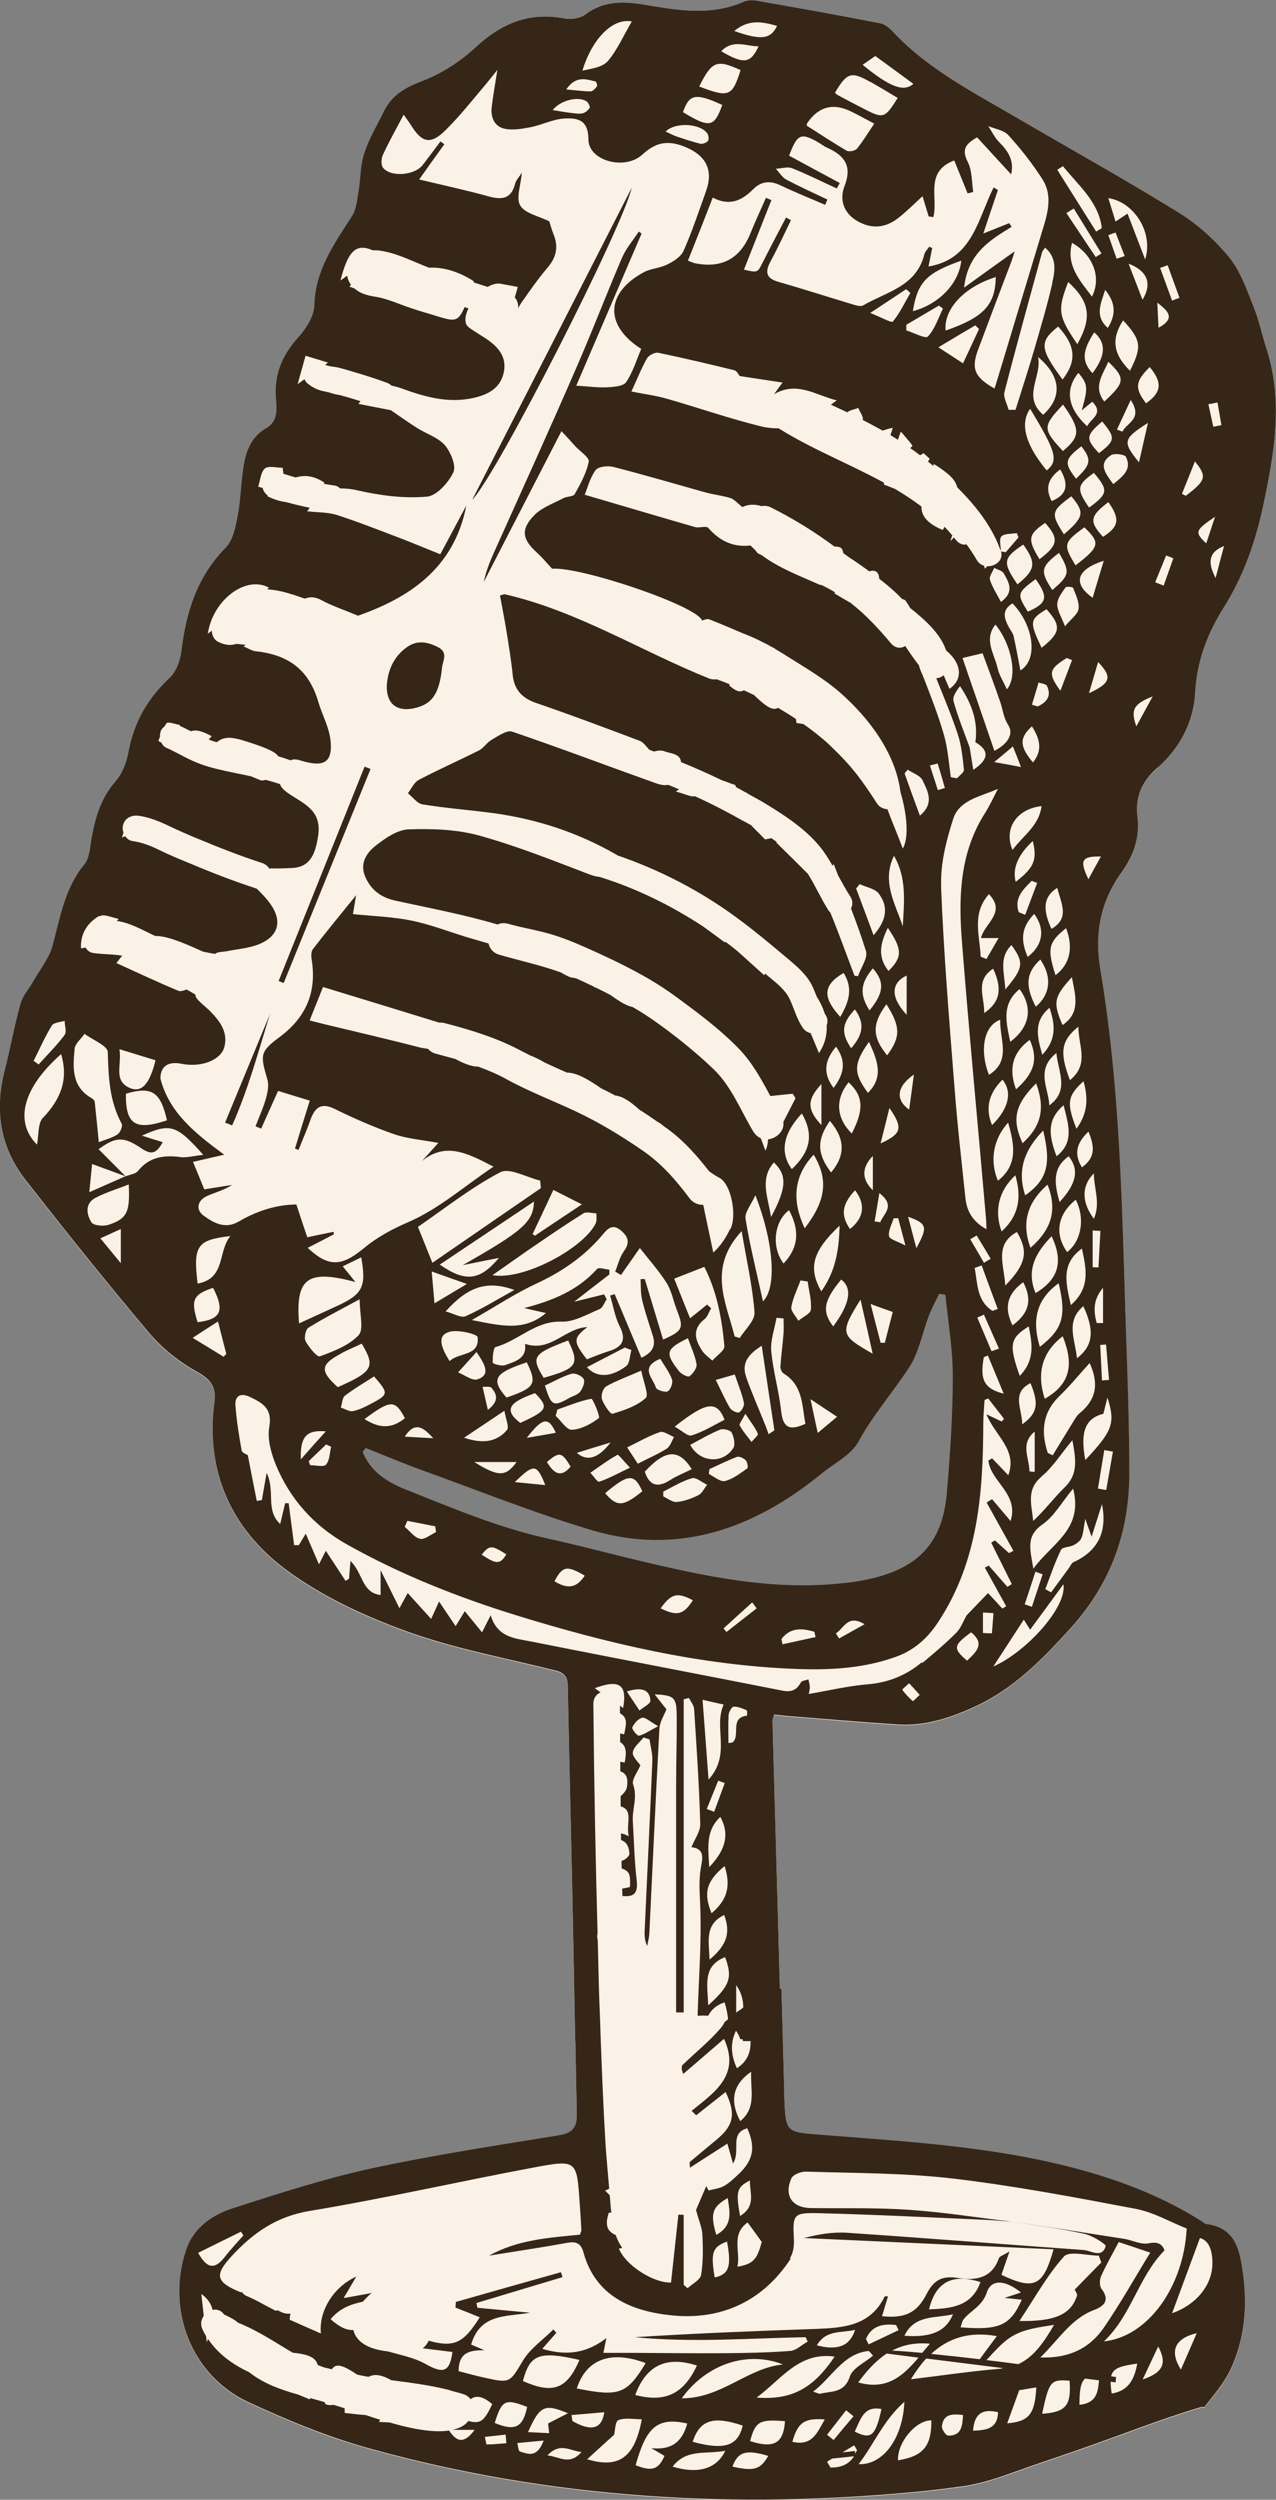 <?xml version="1.0" encoding="UTF-8"?> <svg xmlns="http://www.w3.org/2000/svg" id="Layer_1" data-name="Layer 1" viewBox="0 0 72.45 141.93"><rect x="0" y="0" width="72.45" height="141.93" fill="#808080" stroke="none"/><path d="M65.73,43.58c1.28-1.11,2.05-2.65,2.13-4.25.1-1.85.72-3.4,1.65-4.88,1.1-1.76,1.77-3.68,2.2-5.68.63-2.96,1.17-5.93.21-8.94-.26-.8-.43-1.63-.74-2.41-.39-.97-.74-2.02-1.39-2.81-.79-.97-1.77-1.86-2.83-2.52-3.04-1.88-6.17-3.62-9.25-5.42-2.46-1.44-5.02-2.74-7.01-4.87-.19-.21-.46-.43-.73-.48-2.35-.46-4.7-.88-7.05-1.29-.22-.04-.49-.02-.7.07-1.87.82-3.76.48-5.67.16-1.15-.19-2.28-.22-3.31.56-.29.22-.81.3-1.18.23-2.02-.39-3.6.28-5.07,1.66-.86.8-1.93,1.48-3.03,1.9-.95.36-1.69.79-2.14,1.69-.39.8-.86,1.57-1.13,2.41-.23.7-.2,1.48-.33,2.21-.08.46-.12.97-.36,1.34-1,1.57-2.09,3.06-2.14,5.06-.02.62-.46,1.33-.91,1.83-.82.91-1.28,1.86-1.29,3.1,0,.7.29,1.58-.55,2.07-.8.46-1.11,1.23-1.25,2.05-.17.95-.17,1.94-.35,2.89-.12.64-.26,1.4-.68,1.83-1.63,1.65-2.25,3.67-2.52,5.88-.06.54-.3,1.18-.68,1.53-1.24,1.16-2.01,2.51-2.32,4.18-.11.59-.34,1.23-.73,1.67-.85.97-1.17,2.1-1.38,3.31-.08.49-.11,1.08-.4,1.43-1.13,1.37-1.37,3.04-1.82,4.66-.2.7-.7,1.31-1.07,1.96-.24.43-.6.82-.73,1.28-.35,1.25-.58,2.54-.9,3.8-.59,2.26-.28,4.38,1.16,6.22,2.29,2.93,4.62,5.85,7.02,8.69.75.89,1.72,1.66,2.73,2.22.82.45,1.1.89.98,1.78-.5,3.91.99,7.14,4.01,9.41,2.04,1.53,4.48,2.66,6.9,3.54,2.73.99,5.64,1.52,8.47,2.23.48.12.68.36.69.86.07,3.78.17,7.57.25,11.35.06,2.94.12,5.89.17,8.83h.01c.03,1.38.05,2.76.08,4.13.02.76-.24,1.1-1.03,1.22-3.55.58-7.12,1.12-10.64,1.88-2.65.58-5.25,1.42-7.83,2.25-1.18.38-2.25,1.09-2.68,2.38-1.15,3.39.3,7.13,3.52,8.63,2.22,1.03,4.51,1.98,6.86,2.63,10.32,2.87,20.84,3.48,31.48,2.43.6-.06,1.2-.14,1.81-.22.01,0,.02,0,.04-.01.12-.01.23-.03.35-.04.05,0,.1-.01.14-.02,1.02-.16,2.01-.5,2.98-.85,1.13-.41,2.27-.78,3.41-1.18,2.35-.81,4.65-1.74,7.03-2.45.07-.02.13-.01.18.01.53-.67,1.09-1.32,1.46-2.07.84-1.74,1.01-3.64.74-5.55-.18-1.29-.41-2.57-2.07-2.78-.11-.01-.2-.12-.3-.18-2.1-1.32-4.37-2.22-6.75-2.88-4.85-1.34-9.85-1.62-14.83-2.01-2-.16-2.01-.09-2.09-2.17,0-.06,0-.12,0-.18-.05-1.98-.11-3.96-.16-5.93-.03,0-.06,0-.09,0-.14-5.06-.28-10.13-.42-15.19,0-.11.05-.22.09-.39.32.03.61.07.89.09,2.03.16,4.07.34,6.1.47,1.51.1,2.89-.33,4.27-.95,2.29-1.02,3.93-2.71,5.58-4.53,2.28-2.53,3.31-5.43,3.32-8.74,0-3.02-.12-6.03-.22-9.05-.2-6.54-.33-13.08-1.42-19.55-.35-2.05-.02-3.85,1.19-5.54.67-.93,1.06-1.98.91-3.17-.15-1.15.28-2.04,1.16-2.81ZM54.2,85.38c-.07.91.07,1.85-.47,2.66-.35.52-.87.82-1.43,1-.24.36-.55.68-.95.93-1.65,1.02-3.83.7-5.66.61-2.2-.11-4.39-.09-6.59-.29-.6-.05-1.11-.44-1.18-1.05-2.74-.21-5.51-.89-8.17-1.39-3.38-.64-6.36-2.41-9.41-3.9-1.38-.67-.17-2.73,1.2-2.06,2.75,1.35,5.43,2.97,8.46,3.59,1.5.31,3.03.5,4.53.8,1.37.28,2.73.55,4.13.62.74.04,1.45,0,2.14-.08-.14-.47-.03-1.01.49-1.35.85-.56,1.83-.83,2.69-1.36.89-.54,1.61-1.4,2.33-2.14,1.54-1.58,3.07-3.16,4.96-4.33.03-.02.07-.02.1-.04.08-.86.14-1.73.14-2.6,0-.98.83-1.82,1.82-1.82s1.82.83,1.82,1.82c-.01,2.91-.49,5.8-.99,8.66-.06.31-.12.63-.18.93.17.19.27.45.24.79Z" fill="#faf1e7"></path><g><path d="M65.73,43.58c1.28-1.11,2.05-2.65,2.13-4.25.1-1.85.72-3.4,1.65-4.88,1.1-1.76,1.77-3.68,2.2-5.68.63-2.96,1.17-5.93.21-8.94-.26-.8-.43-1.63-.74-2.41-.39-.97-.74-2.02-1.39-2.81-.79-.97-1.77-1.86-2.83-2.52-3.04-1.88-6.17-3.62-9.25-5.42-2.46-1.44-5.02-2.74-7.01-4.87-.19-.21-.46-.43-.73-.48-2.35-.46-4.7-.88-7.05-1.29-.22-.04-.49-.02-.7.07-1.87.82-3.76.48-5.67.16-1.15-.19-2.28-.22-3.31.56-.29.22-.81.3-1.18.23-2.02-.39-3.6.28-5.08,1.66-.86.8-1.93,1.48-3.03,1.9-.95.36-1.69.79-2.14,1.69-.39.8-.86,1.57-1.13,2.41-.23.7-.2,1.48-.33,2.21-.08.46-.12.97-.36,1.34-1,1.57-2.09,3.06-2.14,5.06-.02.63-.46,1.33-.91,1.83-.82.91-1.28,1.86-1.29,3.1,0,.7.29,1.58-.55,2.07-.8.46-1.11,1.23-1.25,2.05-.17.95-.17,1.94-.35,2.89-.12.64-.26,1.4-.68,1.83-1.63,1.65-2.25,3.67-2.52,5.88-.06.54-.3,1.18-.68,1.53-1.24,1.16-2.01,2.51-2.32,4.18-.11.59-.34,1.23-.73,1.67-.85.97-1.17,2.1-1.38,3.3-.08.49-.11,1.08-.4,1.43-1.13,1.37-1.37,3.04-1.82,4.66-.2.7-.7,1.31-1.07,1.96-.24.43-.6.82-.73,1.28-.35,1.25-.58,2.54-.9,3.8C-.31,63.03,0,65.14,1.44,66.98c2.29,2.93,4.62,5.85,7.02,8.69.75.89,1.72,1.66,2.73,2.22.82.45,1.1.89.98,1.78-.5,3.91.99,7.14,4.01,9.41,2.04,1.53,4.48,2.66,6.9,3.54,2.73.99,5.64,1.52,8.47,2.23.48.12.68.36.69.86.07,3.78.17,7.57.25,11.35.06,2.94.12,5.89.17,8.83h.01c.03,1.38.05,2.76.08,4.13.02.76-.24,1.1-1.03,1.22-3.55.58-7.12,1.12-10.64,1.88-2.65.58-5.25,1.42-7.83,2.25-1.18.38-2.25,1.09-2.68,2.38-1.15,3.39.3,7.13,3.52,8.63,2.22,1.03,4.51,1.98,6.86,2.63,10.32,2.87,20.84,3.48,31.48,2.43.6-.06,1.2-.14,1.81-.22.01,0,.02,0,.04-.01.12-.01.23-.03.35-.04.05,0,.1-.01.14-.02,1.02-.16,2.01-.5,2.98-.85,1.13-.41,2.27-.78,3.41-1.18,2.35-.81,4.65-1.74,7.03-2.45.07-.02.13-.01.18.01.53-.67,1.09-1.32,1.46-2.07.84-1.74,1.01-3.64.74-5.55-.18-1.29-.41-2.57-2.07-2.78-.11-.01-.2-.12-.3-.18-2.1-1.32-4.37-2.22-6.75-2.88-4.85-1.34-9.85-1.62-14.83-2.01-2-.16-2.01-.09-2.09-2.17,0-.06,0-.12,0-.18-.05-1.98-.11-3.96-.16-5.93-.03,0-.06,0-.09,0-.14-5.06-.28-10.13-.42-15.19,0-.11.05-.22.09-.39.32.03.61.07.9.09,2.03.16,4.07.34,6.1.47,1.51.1,2.89-.33,4.27-.95,2.29-1.02,3.93-2.71,5.58-4.53,2.28-2.53,3.31-5.43,3.32-8.74,0-3.02-.12-6.03-.22-9.05-.2-6.54-.33-13.08-1.42-19.55-.35-2.05-.02-3.85,1.19-5.54.67-.93,1.06-1.98.91-3.17-.15-1.15.28-2.04,1.16-2.81ZM66.07,33.25c-.16-.06-.32-.13-.48-.19l.62-1.52c.14.05.28.1.41.16-.18.52-.37,1.04-.55,1.55ZM68.99,29.34c-.19.57-.34,1.03-.5,1.51-.67-.63-.64-.74.5-1.51ZM69.02,32.82c-.47-.91-.39-1.47.48-1.82-.14.54-.29,1.08-.48,1.82ZM69.13,22.85c.07.43.15.86.22,1.29-.15.03-.31.06-.46.09l-.28-1.28c.17-.03.35-.06.52-.1ZM67.85,26.2c.7.87.62,1.08-.52,1.95-.07-.04-.15-.07-.22-.11.23-.58.47-1.16.74-1.85ZM66.3,15.06l.67,1.85c-.14.05-.28.1-.42.16-.23-.62-.45-1.24-.68-1.86.14-.05.29-.1.43-.15ZM65.78,18.61c-.02-.48-.05-.95-.07-1.43.55.44,1.11.87.07,1.43ZM65.07,22.9c-.65-.86-.62-1.24.21-2.06.74.89.67,1.44-.21,2.06ZM48.01,89.87c-3.31.4-6.55-.1-9.77-.81-2.4-.52-4.77-1.18-7.16-1.71-2.78-.61-5.38-1.72-8-2.76-1.06-.42-2.05-1.02-2.49-2.16.06-.07.12-.15.17-.22,1.01.4,2.01.83,3.03,1.2,3.28,1.18,6.52,2.49,9.85,3.48,4.91,1.45,9.2-.11,13.03-3.24.71-.58,1.65-1.04,2.06-1.78.82-1.5,1.92-2.77,2.85-4.17.59-.87.78-2.01,1.17-3.02.16-.42.38-.81.57-1.22l.36.05c.15,1.54.42,3.08.42,4.62,0,2.22-.15,4.44-.34,6.65-.28,3.2-2,4.65-5.75,5.1ZM49.09,92.22c-.48.27-.97.54-1.45.81-.06-.1-.12-.19-.18-.29.47-.3.67-1.1,1.63-.52ZM46.3,92.95c-.62.14-1.25.27-1.87.41l-.06-.3c.51-.67,1.18-.62,1.87-.41.02.1.04.2.07.3ZM42.96,91.32c-.57.45-1.14.89-1.71,1.34-.06-.07-.11-.14-.17-.2.54-.49,1.08-.99,1.63-1.48.09.12.17.23.26.35ZM39.34,90.86c-.53.82-.88.92-1.83.46.6-.85.96-.93,1.83-.46ZM33.2,89.46c-.51.8-1.08.71-1.72.32.47-.87.7-.91,1.72-.32ZM28.75,88.25c-.35.58-.56.58-1.4.02.45-.55.55-.55,1.4-.02ZM24.76,86.99c-.31.14-.65.44-.91.38-.32-.07-.58-.44-.87-.68.05-.11.1-.23.15-.34.53.1,1.06.21,1.58.31l.05.34ZM19.46,71.9c.32-.15.67-.33,1.05-.51.3,1.67.08,2.09-1.35,2.75-.72.33-1.43.66-2.18,1-.21-2.55.46-3.09,3.2-2.35-.32-.4-.5-.62-.72-.89ZM20.37,75.8c-.55.59-1.42.92-2.21,1.21-.15.06-.62-.51-.81-.86-.1-.19,0-.67.17-.77.89-.55,1.83-1.03,2.9-1.61,0,.85.25,1.71-.06,2.04ZM18.5,81.27c-.53.59-.94,1.04-1.42,1.59-.04-1.27.3-1.69,1.42-1.59ZM18.53,82.02c.09.04.18.08.27.12-.08.35-.08.78-.29,1.02-.13.15-.59.03-.9.03-.03-.08-.05-.15-.08-.23.33-.32.66-.63.99-.95ZM19.37,76.84c.38-.2.79-.37,1.17-.55.79,1.32.63,1.59-1.36,2.47-1.03-.92-.99-1.29.19-1.91ZM19.59,79.24c.51-.39,1.07-.72,1.65-1.09.83.96.83,1.02-.15,1.54-.34.18-.69.36-1.05.43-.21.04-.46-.13-.69-.2.08-.23.08-.56.24-.68ZM46.58,33.22c-1.13-.51-2.33-.95-3.32-1.69-.08-.04-.16-.08-.24-.12-.05-.07-.11-.14-.16-.2-.09-.08-.17-.16-.25-.24-.9.11-1.69-.19-2.4-1-.11-.13-.5.02-.73-.04-2.05-.59-4.1-1.2-6.28-1.84.15-.36.29-.95.62-1.4.15-.2.69-.26,1-.18,1.77.45,3.52.97,5.28,1.46.45.12.93.17,1.38.31.21.07.38.28.67.51.38-.18.74-.16,1.1-.05.15-.04.32-.02.5.06,1.29.64,2.49,1.39,3.63,2.23.14,0,.29.02.37.08.07.05.11.17.13.29.11.09.23.17.34.25.26.17.51.34.75.51.13.09.26.19.39.28.34-.11.55.04.56.42.46.35.9.73,1.3,1.15.09.02.16.05.2.1.08.11.17.25.24.38,0,0,0,0,0,0,.01.01.02.03.03.04.85.68,1.71,1.45,2.03,2.4.87.72.99,1.63.19,2.18-.11-.26-.22-.51-.33-.77-.12.1-.27.16-.42.17.42,1.05.86,2.09,1.22,3.17.21.64.28,1.34.35,2.02.02.15-.25.33-.39.49l-.35-.06c-.12-.8-.17-1.62-.39-2.39-.31-1.09-.73-2.16-1.14-3.22-.09-.25-.23-.48-.28-.74-.28-.36-.53-.72-.78-1.1-.25.15-.56.14-.81-.15-.71-.85-1.44-1.63-2.28-2.29-.28-.16-.58-.34-.95-.56.02-.02.04-.03.07-.04-.27-.16-.55-.32-.85-.45ZM47.49,22.75c-.11.08-.21.15-.31.23.31.14.62.29.93.43.12-.12.41-.16.62-.25.09.23.33.55.25.68,0,0,0,0,0,0,.38.2.76.4,1.14.61.17-.06.36-.12.57-.16-.05.15-.08.28-.13.42.14.08.28.17.42.26.05-.14.11-.3.17-.47.3.37.69.78.65.83-.03.04-.08.07-.12.11.19.13.38.27.56.41.07-.04.14-.08.2-.12.12.11.23.21.35.32-.03.05-.07.1-.1.16.1.08.21.16.31.25,0-.04.01-.08.02-.12.8.51,1.22.86,1.33,1.33,1,.99,1.89,2.11,2.39,3.39,0,0,0,0,0,.01h0c.02.06.05.12.08.18.2.55-.3.92-.77.9-.04.05-.08.1-.13.14-.01-.06-.03-.11-.05-.17-.16-.05-.3-.14-.4-.31-.18-.31-.38-.61-.59-.9-.2.04-.41-.02-.59-.24-.04-.05-.09-.1-.13-.15-.07.07-.13.14-.2.2.03-.11.07-.21.11-.32-.14-.17-.29-.33-.44-.49-.03.06-.06.12-.1.18-.84-.34-1.23-.79-1.21-1.33-.48-.36-.98-.69-1.5-1-.21-.08-.44-.18-.62-.24,0-.04-.01-.08-.02-.12-1.96-1.07-4.09-1.9-5.97-3.08-.34,0-.68-.03-.99-.11-1.8-.44-3.57-1.06-5.35-1.57-.62-.18-1.26-.26-2.02-.41.32-.69.56-1.31.89-1.89.1-.17.45-.35.64-.31,1.44.3,2.88.64,4.31.99.16.04.26.28.31.33.8.12,1.55.24,2.43.37-.2.28-.3.41-.48.66,1.31-.75,2.32.04,3.55.35ZM53.69,18.77c-.11-1.23,1.06-2.48,2.85-3.04-.03,1.59-.69,2.29-2.85,3.04ZM55.59,18.68c-.29.62-.58,1.24-.91,1.95-.46-.3-.84-.55-1.4-.91.77-.46,1.43-.86,2.1-1.25.07.07.14.15.22.22ZM51.83,17.67c.27-1.66.77-2.17,2.75-2.87-.13,1.28-1.25,2.47-2.75,2.87ZM53.31,17.35c.08.06.15.11.23.17-.27.55-.46,1.17-.86,1.59-.13.14-.8-.22-1.22-.35,0-.11,0-.21,0-.32.62-.36,1.23-.73,1.85-1.09ZM50.7,18.26c-.08.09-.67-.25-1.29-.49.85-.56,1.44-.95,2.04-1.35.08.07.16.14.24.21-.32.55-.59,1.14-.99,1.62ZM58.94,20.27c1.31,1.1,1.39,2.28.29,3.28-1.21-1.04-.06-2.15-.29-3.28ZM59.15,83.82c.63-.52,1.08-1.26,1.74-2.05.2,1.11.33,1.92-.42,2.66-.62.6-1.14,1.31-1.81,1.93-.07-.91-.43-1.78.5-2.54ZM58.45,83.54c0-.76-.55-1.56.3-2.26v2.29c-.1,0-.2-.02-.3-.03ZM56.7,53.26c-.28.49-.49.84-.69,1.19l-.33-.13c-.04-1.19-.53-2.43.47-3.55,1.01,1.04-.25,1.64-.45,2.49h1ZM55.26,43.7c-.07-.45-.14-.85-.2-1.25-.32-.88-.67-1.74-.92-2.64-.07-.25.16-.58.37-.85.67,1,1.04,2.02.87,3.18.79.46.79.97-.12,1.57ZM54.65,37.36c.4-.09.74-.18,1.14-.27.36.98.7,1.88,1.01,2.79.15.43.17.86.45,1.29.34.54-.09,1.11-.79,1.46-.6-1.76-1.19-3.46-1.81-5.27ZM60.2,26.65c.49.85.41,1.44-.49,1.8-.38-.74-.2-1.29.49-1.8ZM60.36,22.97c1,1.43.99,1.8-.01,2.64-1.16-1.25-1.16-1.4.01-2.64ZM59.02,31.75c-.69-1.13-.65-1.4.32-2.06.8.89.74,1.27-.32,2.06ZM58.36,34.73c-.63-1.01-.62-1.05.44-1.85.74,1.03.66,1.36-.44,1.85ZM58.92,40.11c-.11-.03-.22-.07-.33-.1.13-.42.26-.84.38-1.26.16.06.43.08.48.2.27.58-.03.93-.53,1.16ZM60.03,50.41c.22.89.73,1.72-.33,2.33-.52-1.13-.45-1.84.33-2.33ZM58.65,43.29c-.76-.91-.79-1.38-.06-2.05.47.73.61,1.37.06,2.05ZM59.14,45.77c-.15,1.13-1.05,1.67-1.65,2.49-.52-1.21.24-2.34,1.65-2.49ZM58.57,50.01c.1.04.21.08.32.12-.23.6-.45,1.21-.68,1.81-.12-.05-.25-.1-.37-.15-.27-.81.26-1.29.74-1.78ZM57.67,50.07q-.3-1.13.97-2.32c.26,1.06.08,1.51-.97,2.32ZM58.72,51.89c.64.86.5,1.78-.37,2.44-.44-1.02-.33-1.71.37-2.44ZM57.43,53.66c.72.99.69,1.3-.35,2.52-.05-.97-.38-1.8.35-2.52ZM57.89,56.16c.77,1.05.59,2.16-.53,2.99-.23-1.1-.51-2.14.53-2.99ZM58.47,59.04c.49,1.1.26,1.89-.78,2.81-.44-1.17-.19-2.11.78-2.81ZM59.07,54.48c.67.98.58,1.97-.26,2.68-.62-1.21-.55-1.94.26-2.68ZM59.59,57.22c.31.93.43,1.77-.41,2.67-.3-1.05-.5-1.91.41-2.67ZM59.98,59.79c.11,1.1.75,2.12-.4,2.97-.04-.97-.8-2.02.4-2.97ZM60.53,52.7c.43,1.11.22,2.05-.6,2.67-.48-1.52-.41-1.86.6-2.67ZM60.21,39.22c-.73-.99-.65-1.24.36-1.86l.3.12c-.2.53-.41,1.07-.66,1.74ZM59.14,36.78c-.7-1.48-.68-1.61.28-2.19.85.95.81,1.33-.28,2.19ZM57.94,38.07c-.14-.7-.25-1.33-.39-1.96-.03-.15-.15-.29-.23-.43-.28-.51-.5-1.02.17-1.42,1.17,1.2,1.5,3.17.44,3.81ZM57.17,39.14c-.2-.44-.44-.81-.53-1.21-.18-.81-.8-1.62-.12-2.47.92,1.14,1.28,2.94.65,3.68ZM56.84,34.19c-.25-.48-.5-.85-.63-1.27-.06-.19.15-.45.24-.68.18.1.45.16.54.31.28.5.64,1.05-.16,1.63ZM57.51,42.38c.16.39.27.67.46,1.17-.58-.11-.93-.18-1.52-.28.42-.35.69-.57,1.05-.88ZM56.39,55c.53,1.14.4,1.9-.51,2.52.03-.91-.54-1.84.51-2.52ZM56.79,57.9c-.03,1.14.65,2.32-.64,3.13-.54-1.39-.3-2.79.64-3.13ZM56.92,61.3c.59.72.33,1.67-.59,2.58-.4-.93-.2-1.8.59-2.58ZM57.24,63.74c.37,1.28.56,2.4-.58,3.3-.47-1.12-.28-2.35.58-3.3ZM57.65,66.73c.35,1.2.24,2.26-.78,3.19-.44-1.2-.15-2.33.78-3.19ZM58.83,61.51c.53,1.43.29,2.43-.77,3.4-.62-1.35-.44-2.19.77-3.4ZM59.23,64.19c.47,1.93.22,2.8-1.02,3.68-.47-1.42-.05-2.58,1.02-3.68ZM59.48,67.26c.55,1.42.26,2.51-.97,3.59-.54-1.47-.14-2.62.97-3.59ZM59.71,70.19c.68,1.44.4,2.44-.91,3.23-.55-1.32.01-2.3.91-3.23ZM60.11,72.86c.45,1.87.23,2.61-1.07,3.61-.48-1.58-.15-2.73,1.07-3.61ZM60.34,75.87c.65,1.62.43,2.72-1.02,3.55-.48-1.46-.14-2.66,1.02-3.55ZM61.43,70.89c.25,1.16.49,2.23-.63,3.21-.27-1.23-.59-2.33.63-3.21ZM60.59,71.09c-.73-1.03-.55-2.14.49-2.97.54,1.04.33,2.34-.49,2.97ZM60.16,68.25c-.29-1.04-.43-1.93.52-2.6.6.76.46,1.54-.52,2.6ZM59.99,65.65c-.53-1.38-.45-2.15.4-2.9.27,1.1.63,2.09-.4,2.9ZM60.86,55.48c.2,1.06.51,2.02-.53,2.72-.55-1.27-.5-1.59.53-2.72ZM60.47,35.56c-.21-.55-.45-.91-.44-1.26.01-.33.27-.66.47-.95.04-.06.41-.03.43.03.15.39.36.81.31,1.19-.04.31-.43.57-.77.99ZM59.75,33.5c-.7-1.06-.67-1.31.38-2.11.64,1.1.61,1.27-.38,2.11ZM60.41,30.34c-.76-1.18-.73-1.32.42-2.16.77.92.72,1.17-.42,2.16ZM61.1,27.18c-.7-.89-.65-1.11.3-1.84.59.77.55,1.02-.3,1.84ZM61.73,24.2c-1.11-1.01-1.28-2.08-.5-3.03.54.65.56.83.19,2.13.27-.22.42-.35.6-.49.68.69-.09.95-.29,1.39ZM62.03,21.19c-.62-.67-.59-1.26.1-2.32.69.61.65,1.32-.1,2.32ZM62,16.84c-.7-.93-1.48-1.78-1.13-3.05,1.19.67,1.69,1.96,1.13,3.05ZM62.21,14.59c-.55-.83-1.11-1.66-1.66-2.49.14-.09.28-.18.42-.26.52.85,1.05,1.7,1.57,2.55-.11.07-.22.14-.33.21ZM60.65,16.01c1.23,1.13,1.37,2.01.52,3.53-1.09-1.59-1.14-1.93-.52-3.53ZM60.33,21.55c-1.3-1.77-1.33-2.14-.25-3.01.99,1.08,1.08,1.94.25,3.01ZM59.43,26.71c-1.2-1.44-1.54-2.66-.94-3.5,1.49,2.46,1.62,2.95.94,3.5ZM57.77,33.18c-.86-1.26-.82-1.49.33-2.26.75,1.04.7,1.43-.33,2.26ZM57.1,31.36c-.09-.02-.18-.04-.27-.05,0-.29-.12-.7.03-.85.17-.18.57-.14.87-.19.03.08.07.16.1.24-.25.29-.49.58-.74.86ZM53.65,44.74c-.13.04-.26.08-.4.12-.15-.47-.3-.93-.45-1.4.15-.04.29-.07.44-.11.14.46.28.93.41,1.39ZM51.54,43.7c.29.2.71.33.84.6.29.61.7,1.3-.15,2.01-.32-.87-.6-1.63-.87-2.4.06-.07.13-.15.19-.22ZM52.03,70.87c-.17-.64-.31-1.17-.47-1.79,1.09.41,1.13.57.47,1.79ZM51.89,61.01c-.08.63-.17,1.27-.27,1.99-.79-.56-.71-1.31.27-1.99ZM35.26,72.39c.31-.44.61-.87,1.07-1.53.54.69,1.09,1.3,1.53,2,.29.47.38,1.05.59,1.57.38.98.32,1.13-.8,1.63-.35-1.15-.69-2.29-1.04-3.44-.08,0-.16,0-.24.01.02.39,0,.8.09,1.18.16.69.4,1.36.61,2.04.16.52.03.92-.65,1.24-.51-1.22-1.02-2.42-1.52-3.61-.08.03-.17.05-.26.08.18.58.27,1.2.54,1.73.4.79.17,1.19-.62,1.43-.42.13-.83.3-1.24.46-.78-1.01-.79-1.2.03-1.83-1.26.04-2.08,1.45-3.54.95.12.84-.56,1-1.13,1.21-.2.07-.7-.07-.7-.14-.02-.31.03-.85.16-.89,1.29-.35,2.25-1.49,3.74-1.44.71.03,1.46-.42,2.16-.71.18-.07.27-.37.41-.56-.05-.09-.1-.18-.15-.28-.55.14-1.1.27-1.7.42.67-.52,1.33-1.04,2-1.55,0-.09,0-.18,0-.27-.24-.02-.6-.15-.7-.04-1.11,1.23-2.53,1.8-4.14,2.22.39.09.78.18,1.24.28-1.26,1.08-2.6.71-4.21.4,1.33-.76,2.43-1.49,3.6-2.04,1.48-.68,2.77-1.55,3.82-2.8.26-.31.54-.66,1.03-.26.43.36.55.69.18,1.2-.24.33-.33.76-.49,1.15.11.06.22.13.33.19ZM39.06,75.98c.19.54.41.99.49,1.48.03.21-.2.53-.4.68-.09.07-.47-.12-.6-.29-.81-1.04-.75-1.25.51-1.87ZM37.92,79c-.18.07-.64-.08-.68-.22-.15-.52-.95-1.15.25-1.63.25.42.53.78.67,1.18.06.18-.09.6-.25.66ZM41.14,80.61c-.61.31-1.22.69-1.87.89-.22.07-.58-.29-.96-.5,1.8-1.42,2.39-1.5,2.83-.39ZM40.64,78.35c.44-.13.71-.2,1.08-.31.19.56.4,1.07.52,1.6.04.16-.12.46-.27.55-.1.06-.43-.1-.52-.24-.28-.47-.5-.98-.81-1.6ZM40.44,77.25c-.2-.19-.44-.35-.58-.57-.4-.61-.57-1.22.14-1.78.18-.14.25-.41.38-.62-.08-.07-.16-.14-.23-.21-.28.23-.56.45-.97.78-.3-.75-.59-1.48-.9-2.25.61-.24,1.12-.44,1.71-.67.73,1.43,1,2.96,1.14,4.5.02.25-.44.54-.68.82ZM34.39,78.73c.58-.33,1.22-.56,2.02-.91.12.63.45,1.39.25,1.56-.5.45-1.21.69-1.88.89-.12.04-.49-.5-.6-.82-.07-.2.05-.62.22-.71ZM33.32,77.63c.74-.39,1.45-.75,2.16-1.12.12.05.24.1.37.14-.09.31-.09.75-.29.91-.86.65-1.68.68-2.23.07ZM30.38,79.1c.8.82.71.98-.84,1.69-.99-.76-.58-1.19.84-1.69ZM28.76,79.35c-.98-1.09-.57-1.42,1.15-2,.6,1.23.47,1.44-1.15,2ZM30.87,78.23c-.73-1.19-.62-1.36,1.39-2.12.66,1.37.51,1.58-1.39,2.12ZM32.46,78c.19-.06.59.12.68.3.09.17-.05.52-.2.72-.13.17-.4.24-.61.35-.91.52-1.03.46-1.39-.7.49-.23.98-.51,1.5-.67ZM27.7,80.05c-.12-.53-.21-.92-.3-1.31.17.01.43-.04.51.06.28.34.47.73-.21,1.25ZM26.44,74.73c-.26.12-.7-.16-1.14-.27,1.3-1.44,2.37-1.77,3.91-1.22-.98.54-1.85,1.08-2.77,1.49ZM33.82,69.47c-.72,1.43-4.13,3.25-5.86,2.93.84-.58,1.67-1.18,2.51-1.75.88-.6,1.76-1.2,2.66-1.76.18-.11.48,0,.73,0,0,.19.04.42-.04.57ZM30.37,70.16l-.13-.09c.37-.79.75-1.58,1.18-2.51.52.26.97.5,1.62.82-.99.66-1.83,1.22-2.67,1.78ZM26.29,71.83c.67-.14,1.34-.27,2.04-.41-1.08,1.29-1.9,1.4-3.36.38,1.79-1.2,3.55-2.37,5.35-3.58-.04,1.17-.64,1.67-4.04,3.61ZM26.51,72.9c-.7.42-1.17.7-1.84,1.1-.06-.68-.1-1.17-.16-1.81.69.25,1.23.44,2,.71ZM25.59,75.6c.49-.1,1.51.15,1.53.32.11,1.1-1.04.84-1.59,1.36-.64-1-.63-1.53.06-1.68ZM27.06,76.77c.48.71.82,1.3.04,1.55-.29.09-.72-.25-1.09-.4.35-.39.7-.77,1.05-1.16ZM28.64,80.1c.07.45.29.93.14,1.1-.66.77-1.54.73-2.43.43.69-.46,1.38-.92,2.29-1.53ZM29.33,83.01c-.61.84-1.02.86-2.4,0h2.4ZM30.96,84.32c-.52-.05-1.04-.1-1.73-.17,1.08-1.05,1.25-1.05,1.73.17ZM29.91,81.64c.9-1.17,1.23-1.21,1.65-.29-.57.1-1.11.2-1.65.29ZM32.4,83.27c-.57.68-.96.37-1.35-.26.72-.6.84-.58,1.35.26ZM31.55,80.39c.03-.12.07-.24.1-.36.64-.22,1.27-.49,1.92-.61.09-.02.53,1.03.43,1.1-.44.33-.99.63-1.53.66-.29.02-.62-.52-.93-.8ZM34.67,81.9c-.69.89-1.32,1.11-1.92.59.68-.21,1.22-.38,1.92-.59ZM35.06,82.6c.06-.03.36.37.71.73-.67.32-1.19.61-1.75.8-.1.03-.33-.33-.5-.51.51-.35,1-.72,1.54-1.02ZM36.47,84.67c-1.08.88-1.44.9-2.11.11,1.32-1.11,1.65-1.13,2.11-.11ZM36.21,83.1c-.21-.32-.37-.56-.6-.92.66-.32,1.24-.66,1.86-.87.21-.07.53.17.8.28-.13.23-.22.53-.41.66-.49.31-1.04.54-1.65.86ZM39.27,83.42c-.44.22-.85.38-1.21.61-.7.45-1.18.35-1.45-.47,1.15-1.25,1.93-1.33,2.66-.15ZM37.66,84.69c.54-.27,1.06-.6,1.63-.76.23-.07.57.24.86.37-.16.2-.28.48-.49.59-.38.19-.81.35-1.24.39-.24.02-.51-.2-.76-.32,0-.09,0-.18,0-.27ZM39.18,82.04c.57-.3,1.12-.63,1.71-.87.17-.07.58.03.65.16.13.25.22.68.1.88-.58.92-1.9.85-2.45-.17ZM40.27,83.42c.52-.24,1.04-.5,1.57-.7.13-.05.38.07.5.19.1.1.15.42.09.46-.4.28-.81.61-1.27.72-.26.06-.61-.25-.91-.4,0-.09.02-.18.03-.27ZM42,80.94c-.05-.09.14-.31.32-.67.31.48.56.78.71,1.13.04.09-.23.31-.36.47-.23-.31-.49-.6-.67-.94ZM42.36,78.16c-.28-.81.18-1.3.89-1.75.25,1.68.48,3.24.72,4.8-.11.07-.22.15-.33.22-.06-.16-.11-.32-.17-.47-.37-.93-.78-1.85-1.11-2.79ZM43.79,76.7c-.05-.61.19-1.25.3-1.88.13.01.27.03.4.04,0,.28.02.56,0,.84-.05.64-.14,1.27-.18,1.91,0,.12.08.31.18.37,1.11.68,1.04,1.81,1.24,2.86-.99.46-1.28.13-1.38-.73-.12-1.14-.46-2.26-.56-3.41ZM45.33,74.99c-.14-.26-.44-.55-.4-.78.09-.52.34-1.01.52-1.51.14.02.28.04.41.06.07.54.23,1.08.18,1.6-.02.23-.46.42-.71.63ZM47.53,80.44c-.41.34-.69.58-1.1.92-.14-.64-.25-1.16-.41-1.92.59.39.97.65,1.52,1.01ZM47.67,69.59c-.03,1.44-.25,2.63-1.04,3.73-.75-1.34-.51-2.26,1.04-3.73ZM47.31,75.31c-.66-.85-.54-1.46.45-2.66.65.49.51,1.36-.45,2.66ZM48.55,67.58c.61.8.51,1.57-.29,2.2-.54-.8-.46-1.39.29-2.2ZM48.18,61.45c.84.78.89,1.54.18,2.91-.89-.9-.95-1.94-.18-2.91ZM48.86,73.79c.26,1.15.47,2.07.69,3.07-1.83-1.04-1.89-1.15-.69-3.07ZM49.44,74.04c.49.18.81.3,1.25.45-.16.61-.3,1.18-.45,1.75-.08,0-.16,0-.24,0-.18-.68-.35-1.37-.57-2.21ZM49.56,65.63v1.95c-.68-.66-.61-1.32,0-1.95ZM50.37,59.92c-.85-1.05-.87-1.77-.04-2.9.81,1.27.81,1.86.04,2.9ZM50,64.92c.17-.7.31-1.23.5-2.01.79,1.14.7,1.46-.5,2.01ZM49.98,69.4c-.11-.02-.21-.04-.32-.05.09-.54.18-1.07.27-1.61.95.74.24,1.15.05,1.66ZM50.48,70.19c-.06-.31.16-.68.26-1.02.09,0,.18,0,.26,0,.12.44.23.88.41,1.55-.44-.24-.9-.35-.93-.53ZM51.48,57.62c-.92-.99-.91-1.8,0-2.23v2.23ZM51.26,52.59c-.44-1.3-1.21-2.55-.5-4,.74,1.27.57,2.64.5,4ZM50.45,55.13c-.67-.84-.44-1.62-.04-2.45.83,1.23.84,1.65.04,2.45ZM49.6,53.1c-.36-.97-.67-1.81-.99-2.65.07-.08.13-.17.2-.25.37.17.86.25,1.08.53.56.73.47,1.5-.29,2.37ZM49.37,57.37c-.58-.92-.52-1.54.19-2.39.68.77.63,1.39-.19,2.39ZM49.34,59.15c.48,1.06.86,1.99-.06,2.9-.83-1.13-.83-1.63.06-2.9ZM48.33,59.52c-.59-.87-.54-1.41.21-2.21.55.77.5,1.38-.21,2.21ZM47.71,57.74c-1.02-1.13-.99-1.8.19-2.5.58.93.26,1.71-.19,2.5ZM47.33,61.77c-.65-.86-.48-1.61.14-2.34.55.77.52,1.46-.14,2.34ZM47.12,63.64c.87,1.04.89,1.94.07,2.93-.81-1.06-.82-1.85-.07-2.93ZM46.64,63.88c-.83-.89-.83-1.44,0-2.33v2.33ZM46.2,65.56c.85,1.42.7,2.6-.51,4.18-.7-1.49-.69-2.9.51-4.18ZM44.96,66.38c-.69-.93-.51-2.02.57-3.16.68,1.19.5,2.15-.57,3.16ZM44.8,68.71c.63,1.17.53,2.14-.31,3.03-.7-.92-.55-2.38.31-3.03ZM43.78,69.1c-.19-1.18-.65-2.17.16-3.1.75.72.74,1.43-.16,3.1ZM43.32,73.89c-.36-1.65-.74-3.16-.99-4.69-.06-.36.32-.8.56-1.34,1.01,2.57,1.25,5.2.44,6.02ZM42.84,74.52c.03.46-.54.97-.84,1.45-.09-.03-.19-.06-.29-.09-.47-1.92-1.56-3.86.4-5.98.28,1.66.62,3.13.73,4.61ZM41.46,69.77c-.23.47-.49.91-.96,1.35-.19-.92-.39-1.82-.57-2.71-.29,0-.58-.1-.79-.39-.78-1.04-1.6-1.98-2.69-2.72-1.18-.81-2.41-1.56-3.7-2.17-1.33-.63-2.71-1.15-4-1.86-.52-.29-1.06-.51-1.6-.71-.35,0-.75-.14-1.29-.43-.36-.1-.73-.2-1.1-.3-.21-.05-.36-.16-.46-.28-.15-.02-.3-.04-.47-.08-1.85-.48-3.72-.91-5.58-1.36-.19-.05-.38-.1-.67-.17.28-.69.53-1.33.76-1.9,2.26.69,4.42,1.35,6.59,2.02.1,0,.21,0,.32.03,1.54.4,3.03.86,4.43,1.62.14.07.28.14.41.21.25.09.53.23.86.42.41.19.83.38,1.24.56.5,0,1.09.3,1.94.89.27.13.54.27.8.41.39.04.82.3,1.38.81.34.21.66.43.99.66.13.07.26.16.41.29.1.07.21.14.31.22.88.67,1.58,1.47,2.24,2.32.18.13.37.26.58.37.7.37,1,2.17.64,2.9ZM30.67,67.03c.01.14.03.29.04.43-2.03,1.4-4.06,2.79-6.16,4.24-.28-.69-.52-1.3-.82-2.04,1.53-1.05,3.01-2.23,4.67-3.1.53-.28,1.5.29,2.27.47ZM24.6,81.66l-1.62-.09c.62-.95,1.12-.45,1.62.09ZM20.7,80.57c1.48-1.1,1.73-1.11,2.29-.05-.72.6-1.45.6-2.29.05ZM53.44,50.3c-.05-1.26.29-2.58.68-3.8.35-1.1,1.57-1.27,2.54-1.71-.25.48-.47.97-.76,1.42-1.42,2.26-1.48,4.76-1.28,7.28.41,5.22.91,10.43,1.36,15.64.02.19.02.39.03.66-.76-.41-1.11-1-1.19-1.73-.22-2.09-.46-4.17-.62-6.26-.3-3.83-.62-7.67-.77-11.51ZM55.45,70.14c.27.44.54.89.8,1.33-.13.08-.26.15-.38.23-.26-.45-.52-.9-.78-1.34.12-.07.24-.14.36-.21ZM55.74,71.85c.3.82.6,1.65.91,2.47-.1.04-.2.07-.3.11-.9-.58-.84-1.56-1.01-2.44l.4-.14ZM55.87,74.65c.28.64.57,1.28.85,1.92-.14.05-.28.1-.42.15-.27-.64-.54-1.27-.81-1.91.13-.06.26-.11.38-.17ZM55.86,77.06c.08-.03.16-.07.23-.1.28.68.56,1.35.9,2.17-1.13-.29-1.36-.8-1.13-2.07ZM57.74,69.95c.66,1.11.53,1.82-.66,3.04-.07-1.2-.64-2.32.66-3.04ZM58.1,72.8c.52,1.02.33,1.76-.61,2.45-.5-1.01-.3-1.79.61-2.45ZM58.41,75.31c.2.99.36,1.92-.51,2.81-.63-1.78-.56-2.14.51-2.81ZM58.51,78.53c.49,1.19.4,1.71-.47,2.34,0-.89-.64-1.77.47-2.34ZM58.8,89.24l.4.15c-.2.61-.41,1.22-.61,1.84-.14-.05-.27-.09-.41-.14.21-.62.41-1.23.61-1.85ZM58.67,89.07c-.16-1.07-.46-1.83.51-2.51.67-.46,1.1-1.26,1.75-2.04.6,2.32-1.21,3.1-2.26,4.55ZM60.97,80.67c-.4.65-.8,1.31-1.2,1.96-.09-.05-.19-.09-.28-.14-.4-1.21-.3-2.3.68-3.24.6-.58,1.13-1.24,1.7-1.86.55,1.22.36,2.09-.59,2.87-.13.11-.22.26-.31.41ZM61.15,77.12c-.11-1.1-.66-2.09.36-2.96.64,1.38.57,2.24-.36,2.96ZM62.11,66.62c0,.88.39,1.67,0,2.58-.71-.95-.71-1.87,0-2.58ZM61.43,66.28c-.48-.79-.29-1.4.37-2.03.33.8.44,1.45-.37,2.03ZM61.12,64.09c-.57-1.47-.52-1.86.4-2.7.29,1.01.22,1.85-.4,2.7ZM60.75,61.33c-.6-1.59-.51-2.24.48-3.04-.01,1.09.65,2.12-.48,3.04ZM62.67,31.84c-.21.68-.41,1.37-.63,2.1-1.12-.79-.97-1.59.63-2.1ZM61.07,32.1c-.72-1.18-.69-1.29.5-2.16.92.89.88,1.09-.5,2.16ZM62.11,26.85c.83.98.81,1.18-.27,1.97-.73-1.05-.7-1.28.27-1.97ZM62.58,23.93c.77.93.75,1.08-.18,1.8-.77-.82-.75-1,.18-1.8ZM62.7,22.8c-.65-.84-.09-1.52.23-2.26.98.94.95,1.17-.23,2.26ZM63.77,18.19c1.03,1.12,1.08,1.49.39,2.86-.97-.95-1.07-1.82-.39-2.86ZM64.2,22.71c.72,1.09-.24,1.29-.47,1.8-.1-.04-.21-.08-.31-.12.23-.5.46-.99.78-1.68ZM65.18,24.01c-.19.84-.33,1.44-.51,2.24-.95-1.17-.91-1.33.51-2.24ZM64.87,17.02c-.26-.68-.53-1.37-.79-2.05,1.08.42,1.35,1.13.79,2.05ZM65.02,14.73c-.32-.84-.64-1.67-1-2.6-.17.11-.37.24-.68.45-.14-.44-.26-.86-.41-1.33,1.45.21,2.58,1.95,2.09,3.48ZM63.34,13.2l.52,1.34c-.15.05-.31.1-.46.15-.16-.45-.31-.89-.47-1.34.14-.05.27-.1.41-.15ZM62.9,18.62c-.75-.67-.41-1.34-.15-2.16.63.78.6,1.43.15,2.16ZM60.35,9.43c.87,1.09,2.03,2.02,2.21,3.52-.11.07-.21.13-.32.2-.74-1.17-1.47-2.34-2.21-3.51.11-.07.21-.13.32-.2ZM59.75,16.09c-.3,1.29-.68,2.57-1.05,3.84-.33,1.12-.69,2.23-1.04,3.34-.13,0-.26,0-.39,0-.09-.34-.31-.71-.24-1,.68-2.66,1.42-5.3,2.14-7.95.02-.08.09-.14.17-.26.69.59.56,1.34.4,2.02ZM49.7,3.18c.76.56,1.47,1.07,2.16,1.58-.54.48-1.32.2-2.88-1.08.27-.19.52-.36.72-.5ZM49.41,4.64c.51.29,1.01.59,1.56.92-.71,1.14-.81,1.18-1.8.68-.55-.28-1.1-.57-1.64-.86-.05-.03-.08-.08-.12-.12.68-1.14.92-1.22,2-.61ZM45.84,6.98q.95-1.38,2.44-.67c.42.2.83.43,1.36.71-.36.53-.64,1-.98,1.42-.1.12-.44.19-.58.12-.76-.44-1.49-.93-2.28-1.43.02-.08.02-.12.03-.14ZM44.8,8.85c.48-1.28.68-1.35,1.77-.7.13.08.24.17.38.23.98.44,1.46,1.02,1,2.19-.28.71-.09,1.47.66,1.94.81.5,1.62.47,2.39-.13.46-.36.88-.78,1.38-1.24.13.43.24.79.35,1.15.09.01.18.02.26.04.3-1.08-.52-2.57,1.19-3.22.24.59.5,1.23.76,1.87.11-.03.21-.05.32-.08-.09-.57-.06-1.21-.31-1.7-.31-.62-.24-.98.53-1.4.6.65,1.23,1.34,1.93,2.1.18-.77-.15-1.3-.67-1.82-.26-.26-.42-.61-.63-.92.39.16.88.23,1.14.51.71.78,1.37,1.62,1.94,2.51.53.82.35,1.74.08,2.63-.83,2.74-1.66,5.49-2.49,8.24-.1.33-.2.66-.31,1.01-1.14-.64-1.34-1.13-.93-2.22.62-1.66,1.25-3.32,1.88-4.98.1-.26.17-.54.19-.59-.83.59-1.76,1.26-2.87,2.06.21-1.93,1.45-2.69,2.7-3.45-.05-.07-.09-.14-.14-.21-.45.18-.89.36-1.47.59.3-.89.56-1.68.83-2.47-.08-.05-.16-.1-.24-.15-.9,1.78-1.19,4.08-3.7,4.49.07-.35.14-.7.21-1.05-.06-.02-.11-.05-.17-.07-.1.15-.24.28-.28.44-.45,1.82-2.16,2.12-3.47,2.89-.14.08-.41,0-.6-.06-1.4-.42-2.79-.87-4.19-1.27-.72-.2-.8-.55-.47-1.17.42-.77.78-1.56,1.16-2.34-.09-.05-.19-.1-.28-.15-.45.86-.91,1.73-1.35,2.6-.27.53-.26.54-1.04.36.52-1.32,1.04-2.64,1.56-3.95-.1-.04-.21-.09-.31-.13-.3.68-.61,1.35-.89,2.04q-.88,2.15-3.17,1.67c-.08-.02-.16-.06-.37-.14.47-1.18.93-2.34,1.41-3.58.98.51,1.67.15,2.3-.48.45-.45.95-.5,1.54-.22.83.4,1.69.74,2.54,1.11.04-.1.09-.2.13-.3-.78-.37-1.57-.73-2.33-1.13-.24-.13-.4-.41-.6-.62.31-.01.66-.13.92-.03.86.34,1.69.76,2.54,1.15.06-.1.11-.2.17-.31-.97-.52-1.93-1.04-2.89-1.56ZM44.12,1.47c-.36.76-.9.83-2.43.29.83-.69,1.61-.52,2.43-.29ZM43.07,2.63c-.45.98-.84,1.03-2.12.28.67-.7,1.4-.28,2.12-.28ZM42.05,3.98c-.47,1.5-.67,1.58-2.35.93.72-1.44.99-1.55,2.35-.93ZM41.01,5.96c-.46,1.28-.72,1.32-2.23.41.35-1.03.71-1.11,2.23-.41ZM40.18,7.61c.06.11.08.33.01.4-.09.1-.3.18-.43.15-.45-.11-.9-.26-1.34-.41-.19-.06-.36-.16-.63-.28.6-.58,2.05-.44,2.39.14ZM35.88,1.21c-.48.81-.82,1.61-1.36,2.25-.31.36-.93.44-1.45.55.56-1.85,1.75-3.01,2.81-2.79ZM33.79,4.61c.06.01.14.23.11.28-.09.13-.23.29-.36.3-.39,0-.79-.06-1.39-.11.54-.79,1.1-.59,1.64-.46ZM33.33,5.78c.09.07.19.3.15.35-.1.14-.27.29-.43.31-.25.04-.52-.02-.79-.05-.25-.03-.5-.08-.88-.14.47-.59,1.5-.8,1.95-.48ZM5.67,52.02c.23-.15.71.09,1.07.15-.04.04-.07.08-.11.12.72.09,1.46.51,2.11.82.02.01.05.02.07.03.63,0,1.45.31,2.71.89.23.05.47.1.71.13.08-.12.42-.11.64-.15.58-.12,1.18-.16,1.73-.36,1.21-.44,1.48-1.34.72-2.37-.22-.3-.48-.57-.75-.83-.02,0-.05,0-.07-.02-1.22-.4-2.42-.86-3.6-1.36-.61-.25-1.23-.5-1.82-.79-.5-.25-1-.45-1.57-.53-.17-.03-.3-.13-.4-.27-.06.02-.12.05-.19.07.03-.1.06-.18.09-.27-.05-.15-.06-.3-.02-.44.11-.42.52-.58.91-.52.6.09,1.16.32,1.7.58.55.26,1.11.51,1.68.74,1.19.5,2.38.96,3.6,1.36.19.06.32.17.4.31.45,0,.9,0,1.35-.03,1.02-.07,1.28-.85,1.43-1.8.25-1.55-.93-1.88-1.75-2.48-.23-.17-.37-.32-.41-.48-.27-.09-.54-.17-.82-.24-.11.03-.22.05-.29.02-.18-.07-.35-.15-.53-.22-.49-.11-.98-.2-1.47-.31-.64-.14-1.26-.3-1.85-.57-.51-.23-.99-.52-1.51-.75-.13-.06-.21-.17-.27-.29-.06-.03-.11-.06-.17-.09.03-.08.06-.15.09-.23,0-.14.02-.29.08-.4.05-.08.1-.13.17-.18.04-.07.08-.14.13-.2.09-.1.49.06.75.1,0,.02,0,.03,0,.05.21.1.42.2.63.31.32-.11.66,0,1.18.28-.06.07-.12.13-.17.19.15.06.3.11.46.15.38-.31.79-.31,1.46-.11.45.14.9.28,1.33.46.37.16.6.29.7.45.23.07.46.14.69.23.13-.06.3-.08.54,0,.17.05.34.1.51.13.95.2,1.31-.16,1.24-1.13-.06-.84-.48-1.55-.7-2.3-.56-1.92-1.78-2.71-3.61-2.9-.16-.02-.32-.13-.64-.27.04-.03.08-.06.12-.09-.17-.02-.34-.03-.51-.05-.01,0-.03,0-.04,0-.02,0-.04.02-.06.02-.34.09-.65.01-.96-.14-.23-.12-.35-.38-.35-.63-.08.06-.15.11-.23.17.28-1.91,2.16-3.34,3.48-2.61-.04.03-.08.06-.11.09.48.03.96.14,1.42.29,0,0,.01,0,.02,0,.24.08.47.16.7.24.27-.11.57-.12.95.09.59.32,1.24.53,2.07.88,2.82-1,5.44-2.62,6.15-6.26-.54,1.01-1.06,1.98-1.48,2.77-.85-.34-1.61-.66-2.37-.95-1.16-.44-2.32-.9-3.5-1.28-.51-.16-1.08-.14-1.69-.21.05-.08.1-.13.15-.2-.45-.09-.9-.2-1.34-.32-.34-.04-.69-.15-1.08-.34.01-.01.03-.02.04-.03-.16-.11-.26-.26-.3-.45,0,0-.01,0-.02.01l-.23-.07c.12-.35.14-.82.38-1.03.2-.17.67-.04,1.01-.04.01.11.03.21.04.32,0,0-.01,0-.02.01.24.08.48.15.72.22.5-.15,1.03-.11,1.64.3-.02.02-.03.04-.05.06.21.04.42.07.63.1.12.02.22.08.3.16.31,0,.66.03,1.07.13,1.25.28,2.58.45,3.85.34.56-.04,1.23-.79,1.51-1.38.18-.37-.15-1.15-.48-1.54-.38-.44-1.04-.64-1.56-.97-.48-.3-.94-.63-1.51-1.02-.48-.09-1.12-.22-1.84-.36.04-.06.08-.1.12-.15-.33-.11-.67-.21-1-.3-.06-.02-.12-.03-.18-.05-.19-.02-.4-.08-.64-.16-.05,0-.09-.02-.14-.03-.4-.06-.73-.21-1.05-.47-.08-.07-.14-.15-.17-.24-.12.09-.25.18-.39.28.19-.67.31-1.1.45-1.61.39.12.71.21,1.28.39-.06.04-.1.07-.16.11.01.01.04.03.06.04.05.02.11.03.15.04.12.03.25.04.38.06.31.06.62.16.93.25.66.19,1.32.4,1.97.64.11.04.2.1.28.17.18.03.36.08.58.16,1.29.47,2.59.84,3.99.55.86-.18,1.61-.54,1.8-1.49.18-.92-.39-1.49-1.1-1.95-.25-.16-.5-.31-.75-.48-.12-.08-.26-.19-.3-.31-.08-.25-.01-.57.14-.87-.07-.02-.15-.05-.22-.07-.46,1.05-.65.76-2.47.24-.5-.15-1-.33-1.49-.52-.32-.11-.65-.23-.99-.29-.48-.08-.93-.16-1.3-.49-.1-.04-.19-.07-.29-.1.03-.04.06-.07.09-.11-.12-.16-.19-.34-.22-.52-.12.09-.25.19-.38.28.43-1.68.88-2.13,1.83-1.72.13,0,.27,0,.4.02.97.13,1.88.62,2.8.97.79-.04,1.65.2,2.53.76,0,.04.01.06.02.08.26.08.52.17.78.25.25-.14.5-.22.73-.18.29.05.58.11.98.18-.06.21-.11.4-.17.6.15.17.21.39.19.61.06-.11.12-.22.19-.32.47-.67.94-1.35,1.47-1.97.5-.58.64-1.17.36-1.88-.12-.3-.2-.6-.25-.76-.62-.31-1.38-.45-1.65-.9-.25-.41.03-1.14.09-1.87-.16.27-.33.43-.38.63-.21.83-.71.94-1.47.73-1.27-.35-2.56-.63-3.98-.97.53-.75.98-1.37,1.43-2-.07-.05-.15-.11-.22-.16-.33.44-.66.89-1,1.33-.45.59-1.78.72-2.25.18-.13-.14-.12-.52-.03-.72.34-.75.75-1.47,1.19-2.31.19.27.32.44.43.62.62.99,1.11,1.1,1.96.25.82-.81,1.53-1.72,2.28-2.6.2-.24.39-.49.65-.81-.12.79-.24,1.44-.32,2.1-.07.59.15,1.12.74,1.24.47.1,1,0,1.48-.09.64-.13,1.25-.45,1.89-.49.74-.04,1.38.05,1.38,1.19,0,1.2,2.05,1.78,3.06.86.76-.7,1.43-.83,2.38-.46,1.21.48,1.68,1.3,1.24,2.53-.41,1.14-.79,2.3-1.28,3.4-.15.33-.57.6-.93.77-.41.21-.93.22-1.33.44-2.16,1.17-2.25,3.01-.14,4.35-.27.62-.47,1.32-.86,1.89-.16.23-.69.27-1.06.29-.51.03-1.03-.05-1.77-.09,1.22-2.85,2.47-5.74,3.71-8.64-.05-.04-.11-.07-.16-.11-.32.49-.72.95-.95,1.48-.92,2.15-1.75,4.33-2.69,6.47-1.41,3.25-2.88,6.48-4.33,9.71-.32.72-.67,1.43-.83,2.23,1.46-2.83,2.92-5.67,4.41-8.56.29.31.54.58.78.85.27.3.81.64.77.88-.13.65-.47,1.26-.8,1.85-.08.14-.43.12-.63.22-.56.3-1.21.52-1.64.95-.81.82-.72,1.38.13,2.15.3.27.56.59.86.91,1.66-.12,8.23,2.11,8.51,2.94.13-.03.29-.11.4-.07.64.25,1.27.52,1.9.79.61.23,1.2.52,1.77.84,0,0,0-.01,0-.02.03.03.06.05.09.08.27.16.54.32.8.49,1,.63,2.01,1.22,2.9,2,1.62,1.43,3.14,3.43,3.41,5.64.37,1.23.49,2.59.13,3.2-.28-.76-.6-1.49-.87-2.23-.23-.02-.46-.12-.6-.34-.56-.87-1.14-1.72-1.85-2.47-.3-.32-.61-.62-.92-.92-.44-.4-.91-.76-1.4-1.11-.13-.02-.27-.05-.39-.05l-.04-.24c-.33-.22-.67-.43-1.01-.63-.31.18-.69-.07-1.37-.73-.19-.09-.39-.18-.58-.27-.26.17-.55-.03-.82-.27,0-.02.01-.04.02-.07-.24-.1-.49-.19-.73-.28-.15.02-.31,0-.42-.04-3.89-1.56-7.48-3.84-11.62-4.79-.05-.01-.11.03-.27.07.12.67.26,1.35.37,2.04.13.82.27,1.64.35,2.46.09.88.55,1.34,1.38,1.62,1.96.67,3.89,1.4,5.83,2.13.19.07.34.28.55.51.09.03.17.07.26.1.15-.04.39-.09.58-.02.34.14.92.12.96.62.79.32,1.57.67,2.34,1.04.23.07.5.19.71.25.03,0,.05.06.07.13.18.09.36.2.54.3,0,0,0-.01,0-.02.06.04.1.07.16.11.38.21.76.41,1.12.64,1.03.63,2.13,1.37,2.91,2.31.29.35.53.73.75,1.12.03-.03.05-.06.07-.09.08.22.17.44.25.65.22.4.44.81.69,1.19.16.25.14.49.04.68.31.81.6,1.61.85,2.42.12.39-.29.94-.45,1.42-.07,0-.13-.01-.2-.02-.46-1.2-.89-2.42-1.38-3.6-.05-.04-.09-.09-.13-.16-.41-.65-.73-1.38-1.14-2.03-.58-.58-1.15-1.14-1.79-1.77,0-.01.01-.03.02-.04-.1-.07-.2-.14-.3-.21l-.36.07c-.19-.2-.39-.39-.77-.78,0,0,.02,0,.02,0-.18-.11-.36-.2-.54-.3-.01,0-.03.01-.04.02,0-.01,0-.03,0-.04-.87-.49-1.76-.95-2.67-1.36-.14.08-.54-.12-1.07-.26.07-.04.12-.08.19-.12-.21-.09-.41-.18-.62-.26-.19.04-.42.01-.7-.09-2.72-.97-5.43-2-8.16-2.93-.3-.1-.79.25-1.16.46-.27.15-.45.47-.73.61-1.13.57-2.29,1.08-3.41,1.67-.27.14-.42.5-.62.76.28.22.53.58.83.63,1.34.22,2.7.32,4.05.5,2.45.34,4.78,1.1,6.93,2.34.03.02.07.04.1.06,2.39.82,4.65,1.99,6.69,3.48,1.07.78,2.09,1.64,3.1,2.49.47.4.94.82,1.23,1.38.11.22.2.45.29.68.2.31.35.63.45.95.01.02.02.03.03.05.15.22.15.43.08.61.03.55-.11,1.1-.44,1.58-.16-.39-.31-.75-.47-1.13-.17-.04-.33-.13-.45-.31-.34-.49-.48-1.06-.73-1.6-.25-.54-.74-.92-1.19-1.29-.07-.06-.14-.12-.21-.18-.02.03-.04.06-.06.09-.48-.43-.96-.87-1.52-1.37-.22-.18-.45-.36-.68-.53-.01.01-.02.02-.03.04-.41-.3-.82-.61-1.24-.91,0,0,0,0,0,0-1.82-1.19-3.78-2.16-5.87-2.81,0,0,0,0,0,0-.18-.02-.37-.06-.57-.14-2.07-.79-4.14-1.62-6.27-2.21-1.28-.35-2.68-.4-4.02-.35-.65.03-1.35.52-1.9.96-.5.4-.87,1-.55,1.73.33.76.9,1.18,1.73,1.36,1.93.42,3.89.79,5.78,1.35.17-.08.37-.1.6-.04.85.24,1.72.37,2.56.63.81.25,1.6.6,2.37.95,1.52.69,3.07,1.46,4.42,2.43,1.28.93,2.66,1.95,3.76,3.09.76.79,1.27,1.73,1.78,2.68.46-.05.87-.09,1.27-.13.05.08.11.17.16.25-.21.42-.43.84-.69,1.35.07.52-.39.94-.87.99-.01.25-.06.47-.15.64-.09-.23-.17-.47-.26-.7-.16-.07-.3-.19-.42-.37-.73-1.21-1.25-2.6-2.3-3.59-1.05-1-2.24-1.95-3.43-2.78-.36-.25-.74-.49-1.12-.71-.34-.07-.74-.3-1.27-.69-.29-.15-.57-.29-.86-.43l-.02.02s-.04-.04-.06-.06c-.29-.14-.58-.28-.87-.41-.08-.04-.16-.06-.24-.09-.04,0-.08,0-.11-.01-.2-.03-.39-.15-.66-.3-1.14-.41-2.3-.66-3.48-1-.36-.1-.56-.36-.62-.64-.41-.12-.82-.24-1.23-.36-1.05-.32-2.07-.72-3.14-.94-1.06-.22-2.17-.25-3.33-.37.04-.23.09-.53.18-1.07-.92,1.14-1.71,2.09-2.46,3.07-.1.14-.09.4-.06.6.29,1.83-.32,3.26-1.81,4.37-1.13.84-1.12,1.01-.71,2.41.1.33.02.75-.08,1.09-.15.54-.39,1.05-.59,1.58.11.04.21.09.32.13.3-.68.61-1.35.96-2.14.56.17,1.13.35,1.8.55-.3.95-.57,1.84-.84,2.72.07.03.13.05.2.08.23-.57.47-1.13.68-1.71.25-.71.61-1,1.39-.61,1.1.54,2.22,1.03,3.37,1.43.72.25,1.51.31,2.5.49-.44.49-.68.76-.93,1.03,1.34-1.09,2.57-.46,4.06.32-1.69,1.14-3.14,2.42-4.84,3.15-.96.42-1.78.86-2.57,1.52-1.26,1.04-2,1-3.14-.06.51-.26,1-.51,1.49-.77l-.02-.14c-.47.1-.95.19-1.49.31-.21-.61-.4-1.18-.62-1.86-1.07,0-2.21.34-3.26.96-.8.47-1.45.07-2.01-.33-.46-.33-.36-.87.21-1.12.45-.2.95-.32,1.4-.62-.51.08-1.03.16-1.57.25-.21-.51-.41-1.01-.64-1.56.48-.11.96-.22,1.77-.41-1.69-1.24-3.13-2.41-3.62-4.32,0-.74.48-1,1.26-.83.11.03.23.03.35.04.93.07,1.83-.34,2.01-.97.24-.85-.22-1.47-.77-2.04-.31-.32-.92-.74-.86-.97,0,0,0,0,0,0-.17-.1-.34-.2-.51-.29-.15.07-.35.12-.45.08-1.18-.49-2.34-1.04-3.53-1.58.12-.15.22-.29.33-.42,0,0,0,0-.01,0-.54-.09-1.09-.07-1.63-.15-.21-.03-.35-.15-.44-.31-.08.02-.17.04-.26.04-.04-.89.41-1.45,1-1.82ZM6.78,59.57c.82.25,1.44.44,2.05.63-.33,1.36-.8,1.89-1.51,1.55-.89-.43-.39-1.29-.54-2.19ZM9.48,63.61c-1.79.6-2.36.24-2.33-1.51,1.46-.44,1.97-.11,2.33,1.51ZM2.44,63.46c-.3.32-.23.99-.34,1.53-1.31-1.32-.79-3.24,1.37-5.14.44,1.48-.05,2.58-1.03,3.62ZM3.68,58.75c-.45.6-.98,1.13-1.49,1.69l-.28-.21c.34-.67.64-1.36,1.03-2,.11-.18.48-.19.73-.27,0,.27.13.62,0,.79ZM4.23,59.56c.03-.3.37-.57.57-.86.46.34,1.31.68,1.32,1.03.04,1.42.09,2.79.79,4.07.07.13-.08.51-.24.61-.3.2-.68.29-1.06.44-.08-.82-.15-1.55-.23-2.27,0-.08-.1-.19-.18-.23-1.14-.65-1.07-1.74-.96-2.8ZM7.11,66.79c-.62.28-1.25.55-2.04.9.07-.66.11-1.13.16-1.6.68.25,1.28.47,1.88.69ZM6.86,71.72c-.46-.56-.77-.93-1.16-1.41.42-.19.74-.34,1.16-.53v1.95ZM6.13,69.55c-.28.09-.83.03-.94-.15-.28-.45-.38-1.07.23-1.39.59-.31,1.24-.5,1.89-.76.08,1.57-.09,1.95-1.17,2.3ZM10.22,65.69c-.94-.11-1.75,0-2.39.8-.14.17-.46.2-.7.3,0,0,0,0,0,0-.51-.51-1.02-1.03-1.53-1.54.98-.72,1.42-.73,2.43-.05.57.39.85.3,1.21-.35-.34-.1-.68-.21-1.18-.37,1.62-.73,1.96-.62,3.48,1.09-.5.05-.92.17-1.32.13ZM12.1,73.12c.67,1.31.45,1.79-.88,1.95-.4-1.26-.26-1.57.88-1.95ZM12.69,77.03c-.51-.31-1.02-.63-1.75-1.07.61-.4.97-.63,1.44-.93.17.69.32,1.27.47,1.84-.05.05-.1.11-.15.16ZM11.22,72.88c-.26-2.15-.04-2.48,1.86-2.7-.73.9-.25,2.4-1.86,2.7ZM13.68,126.71c.05.07.09.14.14.21-.36.41-.74.81-1.07,1.24-.5.63-.95.75-1.5-.25.81-.4,1.62-.8,2.43-1.2ZM26.6,137.45c-.2.27-.52.42-.9.51h1.25c-.58.79-1.01.72-1.45.04-.97.15-2.29-.14-3.39-.46-.2-.01-.39-.02-.6-.03.03-.05.05-.08.08-.12-.32-.1-.6-.19-.83-.27-.4-.02-.8-.08-1.19-.12v-.26c-.21-.07-.42-.14-.64-.2-.14.03-.3.02-.41-.02-.04-.01-.06-.07-.09-.13-.27-.08-.54-.16-.81-.23,0,.02-.02.05-.03.07-.23-.09-.46-.19-.69-.28-.97-.27-1.94-.62-2.74-1.25,0,0-.01,0-.01-.01-.94-.44-1.77-1.04-2.34-1.89-.02.06-.04.11-.07.18-.01-.12-.03-.22-.04-.34-.07-.12-.14-.24-.2-.38-.14-.29-.08-.56.07-.77-.05-.42-.09-.82-.14-1.25.36.27.56.56.64.91.24-.05.49.02.65.26.37.17.62.31.8.47,1.11.44,2.08,1.1,3.1,1.7.87.09,1.31.26,1.42.7.14.05.27.11.41.15.13.03.26.06.39.09.25-.36.62-.24,1.45.31.21.04.43.09.64.12.29-.16.69-.15,1.28.19,1.06.14,2.13.27,3.17.53.06,0,.13.03.2.06.25.07.5.13.75.21.15.05.29.15.39.28.33-.25.72-.15,1.23.28-.45.94-.65,1.15-1.35.96ZM27.62,138.79s-.06-.28-.09-.43c.39-.04.79-.08,1.18-.13.01.16.03.33.04.49-.38.03-.75.07-1.13.07ZM28.09,137.57c.4-1.3.59-1.4,1.84-.91-.24,1.17-.69,1.39-1.84.91ZM58.02,130.56c-.64,1.47-1.27,1.76-3.48,1.58.06-.16.08-.33.17-.45.41-.52,1.06-.74,1.32-1.53.26-.78,1.05-.71,1.94,0-.3.1-.56.19-.93.31.4.04.68.07.97.1ZM61.14,130.37c-.34,1.04-1.26,1.45-3.26,1.41.87-1.3,1.57-2.59,2.53-3.66.31-.34,1.3-.05,1.98-.05.05.13.09.26.14.39-.51.52-1.02,1.03-1.51,1.54.01.04.17.24.13.38ZM57.5,132.63c.68-.4,1.53-.5,2.35-.63-.55.92-1.1,1.8-2.03,2.23-.6-.08-1.2-.16-1.81-.23.47-.5.92-1.04,1.49-1.37ZM55.62,133.95c-.92-.11-1.83-.21-2.75-.3.95-.88,2.13-1.3,3.73-1.01-.33.44-.65.87-.97,1.31ZM52.75,131.12c.38-1.56,1.32-2.05,2.92-1.55-.5,1.41-1.69,1.5-2.92,1.55ZM54.11,131.4c-.4.97-1.23,1.33-2.76,1.22.58-1.21,1.75-.98,2.76-1.22ZM52.8,133.07c-.15.17-.29.35-.44.52-.57-.05-1.14-.1-1.71-.13.6-.31,1.29-.47,2.15-.39ZM48.73,135.27c.48-.66.99-1.23,1.62-1.64.6.08,1.2.15,1.8.23-.87,1.03-1.78,1.87-3.42,1.41ZM50.05,136.78c-.34,1.54-.59,1.75-1.52,1.28.34-.7.51-1.48,1.52-1.28ZM49.32,133.11c-.05-.1-.1-.21-.15-.31.32-.76.97-.88,1.71-.79.05.1.09.19.14.29-.57.27-1.13.54-1.7.81ZM49.27,133.49s.05,0,.07,0c.08.09.16.17.23.26-.46.39-1.16.7-1.32,1.19-.31.95-1.04.81-1.68.97-.07.02-.16-.04-.4-.12,1.08-.82,1.68-2.12,3.09-2.3ZM46.38,133.16c.54-.91,1.41-.68,2.17-.88-.28.92-1,1.2-2.17.88ZM47.39,133.8c-1.21,1.81-2.44,2.48-4.43,2.33,1.43-1.06,2.39-2.6,4.43-2.33ZM38.71,136.17c1.4-1.95,3.73-2.72,5.75-1.92-2.02.19-3.5,1.93-5.75,1.92ZM42.17,137.72c-.27,1.16-1.04,1.41-2.84.92.4-1.24,1.17-1.49,2.84-.92ZM36.07,135.98c.62-1.69,1.78-2.23,3.5-1.67-.75,1.61-1.8,2.12-3.5,1.67ZM32.75,135.61c.54-1.67,1.94-2.18,3.91-1.44-1.06,1.76-1.51,1.93-3.91,1.44ZM34.31,136.96c-.14.98-.76,1.1-1.81.5-.02-.11-.03-.23-.05-.34.61-.05,1.21-.1,1.85-.16ZM29.69,135.19c.4-1.52.92-1.72,3.21-1.2-.71,1.67-1.51,1.95-3.21,1.2ZM31.17,138.15c-.38-.02-.76-.04-1.19-.06.67-1.5.93-1.63,2.27-1.07-.46.23-.79.4-1.13.58.02.18.04.36.06.55ZM29.52,139.19c-.09-.03-.1-.31-.15-.48.44-.04.88-.08,1.5-.14-.39,1.03-.91.75-1.35.62ZM31.08,139.41c.74-.76,1.25-.26,1.94-.19-.69.77-1.21.28-1.94.19ZM33.34,139.63c.59-.54,1.04-.95,1.53-1.39.05-.21.06-.76.24-.83.38-.15.87-.05,1.33-.05-.39,2.13-1.27,2.83-3.1,2.27ZM36.09,139.97c.61-2.2,1.26-2.74,2.93-2.37-.29,1.09-.94,1.52-2.04,1.4.25.15.5.29.75.44-.34.78-.72.9-1.64.53ZM38.19,140.05c.79-1.03,1.88-.69,2.99-.9-.5,1.05-1.57,1.33-2.99.9ZM41.59,140.05c.3-.84.76-.99,2.03-.61-.45.78-.8.88-2.03.61ZM42.59,138.6c.3-1.12.54-1.25,1.98-1.13-.08,1.25-.62,1.57-1.98,1.13ZM44.99,138.64c.3-1.09.68-1.36,1.84-1.27-.42.71-.69,1.54-1.84,1.27ZM48.04,136.85c.14.11.28.22.42.34-.38.45-.76.9-1.13,1.35-.12-.1-.25-.2-.37-.3.36-.46.72-.93,1.08-1.39ZM47.16,140.11c-.07-.11-.13-.23-.2-.34.1-.06.19-.12.29-.18.41-.04.82-.08,1.24-.13-.28.46-.74.65-1.33.64ZM48.56,139.32c0-.05-.01-.1-.02-.16-.24.03-.47.06-.71.08.22-.13.45-.27.67-.4.05.09.11.18.16.27-.03.08-.07.14-.1.21ZM48.75,139.91c.89-1.15,1.39-2.47,2.6-3.54-.09,2.08-1.21,3.6-2.6,3.54ZM50.99,139.69c-.05-1.01,1-2.27,1.89-2.27.02,1.46-.46,2.04-1.89,2.27ZM53.84,138.29c-.13,0-.37-.35-.36-.52.07-.71.58-.73,1.2-.65-.04.63-.08,1.18-.85,1.17ZM55.25,138.01c.07-.99.55-1.26,1.42-1.05-.03.94-.66,1.02-1.42,1.05ZM56.81,134.49c-1.68.14-3.36.39-5.09.6.27-.44.56-.84.87-1.18,1.46.18,2.92.37,4.39.55-.06,0-.11.02-.17.03ZM57.19,137.58c.23-.64.44-1.19.68-1.87.23-.04.59-.1.97-.16-.08,1.52-.41,1.94-1.65,2.04ZM59.17,137.05c.4-1.86.48-1.96,1.56-1.88.1,1.41-.2,1.78-1.56,1.88ZM61.29,136.54c0-.83.07-1.27.32-1.49.26.03.53.07.79.1-.06.65-.12,1.29-1.11,1.39ZM59.07,133.85c1.06-1.03,1.74-2.2,3.06-2.7.58-.22.9-.56.41-1.2-.12-.16-.11-.51-.02-.72.29-.64.64-1.25,1-1.93.57.19,1.09.36,1.79.6-.94,1.53-1.73,2.95-2.65,4.28-.79,1.14-1.95,1.73-3.58,1.67ZM63.12,135.9c-.04-.27-.06-.48-.06-.67.09.01.19.02.28.04.01-.1.02-.21.03-.31-.09-.01-.19-.02-.28-.04.1-.45.49-.58,1.48-.72-.16.91-.51,1.55-1.45,1.7ZM64.88,135.1c.35-.74.61-1.3.88-1.87.53.96.26,1.49-.88,1.87ZM67.05,134.54c-.66-1.05-.35-1.77.9-2.07-.31.73-.59,1.35-.9,2.07ZM68.84,128.5c0,1.26-.94,2.37-2.29,2.84.51-1.39,1.04-2.8,1.58-4.27.55.15.71.77.71,1.43ZM44.86,128.2c.17-.27.23-.66.22-.98-.08-1.5-.07-1.6,1.45-1.56,3.16.08,6.32.24,9.48.38.47.02.94.07,1.42.1-1.93-.23-3.85-.54-5.79-.67-1.85-.13-3.72-.08-5.58-.1-1.07-.01-1.56-.69-1.13-1.68.09-.22.55-.4.84-.39,2.8.09,5.62.07,8.4.4,3.45.41,6.88,1.06,10.3,1.71,1.02.19,1.97.75,2.91,1.12-.17,3.3-2.19,6.14-4.7,6.41,1.59-1.52,1.94-3.64,3.44-5.17-.1-.27-.29-.53-.9-.4-.42.09-.91-.17-1.37-.25-2.15-.34-4.3-.67-6.46-1,1.4.23,2.8.41,4.18.71.45.1,1.24.59,1.21.7-.22.72-.82.25-1.26.22-4.48-.32-8.96-.68-13.44-.98-.81-.05-1.63.09-2.43.3,4.71.21,9.41.43,14.17.64-.59,2.11-1.1,2.33-2.96,1.45.12-.36.25-.73.46-1.33-.35.22-.56.27-.6.38-.4,1.14-1.31,1.29-2.31,1.13-.87-.14-1.37.07-1.8.91-.57,1.12-1.28,1.38-2.53,1.26.11-.37.22-.73.34-1.13-.13,0-.18,0-.19.01-.81,1.67-2.33,1.78-3.9,1.84-3.43.12-6.85.25-10.28.47,3.23.32,6.46.06,9.69,0,.04.08.08.17.12.25-.33.18-.65.5-.98.53-1.29.1-2.58.12-3.87.13-1.67.01-3.35-.01-5.02-.02-.55,0-1.1,0-1.73,0,.06-.28.09-.46.17-.84-1.15.89-2.31,1.01-3.64.61.31-.35.55-.63.8-.91-.06-.06-.11-.12-.17-.19-.58.58-1.31,1.08-1.72,1.76-.75,1.24-.71,1.31-2.14.99-.51-.11-1.02-.25-1.52-.38,0-1.09.65-1.19,1.46-1.19-.25-.11-.51-.22-.75-.32.52-1.79,2.03-1.57,3.35-1.81l-2.99-.28-.06-.27c1.63-.49,3.26-.98,4.89-1.47-.03-.09-.06-.19-.09-.28-1.99.56-3.98,1.12-5.97,1.69,0,.11-.01.21-.02.32.46.18.92.36,1.38.55-.91,1.45-1.44,1.74-2.9,1.33-.08.17-.19.32-.34.43.56.07,1.13.14,1.69.21-.16,1.15-.52,1.25-1.53.68-.64-.36-1.4-.5-2.12-.71-.7-.08-1.48-.28-1.84-.88-.07-.11-.11-.23-.14-.34-.39.03-.8-.18-1.29-.61.52-.63,1.16-.85,1.84-1,.1-.12.21-.23.31-.33.06-.06.12-.11.19-.16-.52.1-1.04.19-1.6.29.3-.51.5-.85.72-1.22-1.27.57-2.14,1.93-2.01,3.23-.64-.28-1.21-.53-1.77-.78,0-.12.02-.24.04-.35-.15.02-.32,0-.48-.07-.09-.04-.17-.08-.26-.12-.03.01-.08.04-.12.02-.37-.19-.73-.39-1.09-.58-.19-.09-.39-.19-.58-.27-.09-.04-.17-.12-.23-.22-.01.01-.03.03-.04.04-1.45-.59-1.54-.98-.51-2.09,1.21-1.31,2.54-2.23,4.41-2.54,4.28-.71,8.52-1.68,12.8-2.48,2.35-.44,2.36-.37,2.52,1.97.04.53.07,1.06.1,1.59,0,.08-.05.16-.08.27-1.77.17-3.55.29-5.16,1.19,1.48-.24,2.97-.46,4.45-.73.51-.09.77.04.91.55.68,2.49,2.74,3.32,4.9,3.56,2.81.32,5.24-.72,6.86-3.2ZM33.8,95.84c1.39-.51,1.82-.17,1.58,1.14-.06-.05-.12-.09-.18-.13,0,.14,0,.28,0,.42.43.27.38.52.24,1.2-.08-.01-.15-.03-.23-.05,0,.16,0,.33,0,.49.34.21.38.54.26,1.16-.09-.01-.16-.03-.25-.04,0,.18,0,.36,0,.54.29.1.48.32.37.92-.03.16-.19.36-.35.49,0,.19,0,.39,0,.58.75.22.29.96.46,1.7-.14-.08-.29-.13-.44-.17,0,.13,0,.25,0,.38.26.09.45.3.48.79,0,.13-.3.39-.45.39,0,.15,0,.29.01.44.49.16.49.39.47,1.05-.16.04-.31.07-.44.09,0,.14,0,.28.01.42.67.07.89-.17.81-.89-.13-1.11-.15-2.24-.22-3.36-.04-.69.28-1.35.02-2.08-.1-.27.25-.7.41-1.09-.12-.19-.46-.48-.43-.73.04-.31.39-.57.61-.85.11.04.23.07.34.11.06.41.18.82.16,1.23-.13,3.16-.29,6.33-.43,9.49-.02.33-.03.67.14,1.01.04-.24.11-.49.12-.73.19-3.87.36-7.74.57-11.61.02-.39.27-.76.4-1.1-.15-.19-.36-.45-.67-.85,1.07.05,1.23.17,1.25,1.06.02,1.36-.03,2.72-.03,4.08,0,4.31,0,8.62,0,12.92.14,0,.28,0,.43,0v-17.78l.3-.07c.1.2.27.4.29.6.14,2.18.29,4.37.35,6.55.01.43-.32.86-.5,1.32.81.08.61.72.53,1.19-.12.73-.06,1.43-.03,2.16.08,2.07-.09,4.14-.15,6.22.2-.01.4-.02.6,0,.18-.35.47-.61.93-.76.12.37.17.68.2.96-.06.05-.12.1-.19.15-.07.14-.15.27-.26.39-.64.74-1.42,1.36-2.13,2.05-.08.08-.08.25.04.51.76-.65,1.52-1.31,2.31-1.99.95,2.07-.55,3.04-1.84,4.09l.26.25c.55-.44,1.1-.87,1.67-1.32.6,1.26.46,1.9-.53,2.72-.5.41-1,.83-1.5,1.25-.03.02,0,.1,0,.33.75-.48,1.42-.92,2.13-1.37.1.36.19.67.32,1.13.46-.72-.23-1.72.81-2,.48,1.08.35,1.81-.49,2.6-.26.24-.52.5-.82.67-.26.15-.59.18-.89.26-.04-.08-.08-.16-.13-.25-.23.53-.45,1.06-.58,1.36.16.6.34.99.36,1.4.04.76.05,1.53-.07,2.28-.05.29-.5.51-.77.76l-.22-.19v-3.98c-.1,0-.2,0-.3-.01-.14,1.29-.28,2.58-.42,3.86-1.03.02-2.59-1-2.96-1.93.06-.01.12-.02.19-.04-.16-.23-.28-.47-.37-.73-.41-.18-.66-.48-.39-1.27h.14c0-.06-.01-.11-.02-.17-.02-.27-.05-.55-.07-.82-.09-.09-.17-.17-.26-.26.08-.04.15-.07.23-.11-.04-.46-.08-.93-.12-1.39,0,0-.01-.02-.02-.02,0,0,.01,0,.02,0-.03-.38-.07-.77-.09-1.15-.13-2.14-.21-4.28-.29-6.42,0-.01,0-.02,0-.03,0-.02,0-.05,0-.07-.02-.53-.04-1.06-.06-1.59-.04-1.14-.06-2.29-.09-3.43-.04-.17-.04-.29-.01-.39-.12-4.35-.2-8.7-.24-13.05,0-.33.18-.54.41-.64-.11-.08-.22-.16-.33-.24ZM36.31,97.12c-.24-.36-.48-.72-.72-1.08.86-.28,1.31-.09,1.34.53,0,.17-.4.36-.62.55ZM37.37,98.01c-.52.27-.79.47-1.09.54-.1.02-.42-.38-.38-.47.11-.23.34-.5.56-.55.19-.04.44.22.91.48ZM42.03,120.43c-.61-1.14-.43-2.08.62-2.8-.05,1.05.32,2.04-.62,2.8ZM41.84,117.43c-.35-.76-.38-1.46-.05-2.13.1.14.19.3.24.48.04,0,.08,0,.13,0,0,.04.02.07.03.11h.43c0,.59-.14,1.12-.78,1.54ZM41.8,114.28v-1.57c.28.39.41.85.4,1.27-.09.08-.2.16-.33.23-.02.02-.04.04-.06.07ZM42.42,97.41c-1.01.12-.37,1.1-.81,1.51-.03.03-.11.02-.25.05,0-.54-.02-1.08.01-1.6.01-.17.18-.46.28-.47.25-.01.5.1.74.2.05.02.03.31.02.31ZM40.21,113.86c-.03-1.15-.34-2.23.96-2.74.43,1.16.29,1.61-.96,2.74ZM41.12,108.73c.37,1.01.16,1.7-.83,2.53-.04-1.03-.29-2,.83-2.53ZM40.4,108.63c-.47-1.16-.3-1.81.74-2.68.38,1.15.14,1.94-.74,2.68ZM40.27,106.01c-.06-1.11-.21-2.07.63-2.85.52.94.34,1.84-.63,2.85ZM40.55,102.87c-.14-.05-.28-.11-.42-.16.22-.54.43-1.08.65-1.61l.37.14c-.2.54-.4,1.09-.6,1.63ZM40.23,101.04c-.12-1.61-.22-2.98-.34-4.53.52.12.79.18,1.2.27-.6,1.31.45,2.82-.86,4.26ZM42.45,126.19c.29.39.53.72.8,1.1-.26,1-.49,1.26-1.38,1.41.19-.84-.38-1.82.57-2.51ZM42.58,123.8c-.02.71.37,1.45-.56,2.02-.25-1.4-.19-1.63.56-2.02ZM40.67,126.89c-.36-1.2-.23-1.59.65-2.09.12.8.3,1.57-.65,2.09ZM40.58,129.31c-.24-1.42-.13-1.73.7-2.04.26,1.4.12,1.86-.7,2.04ZM51.83,96.59c-.22-.2-.43-.41-.6-.65-.01-.02.25-.24.39-.37.18.2.37.4.6.66-.18.17-.38.37-.39.36ZM52.34,94.38c-.88.74-1.89,1.15-3.06,1.25-1.1.09-2.19.35-3.36.55.02-.13.06-.25.06-.38,0-.15-.05-.3-.08-.45-.15.06-.38.07-.43.18-.26.47-.59.56-1.1.45-4.75-.94-9.51-1.84-14.27-2.79-.87-.17-1.86-.22-2.24-1.48-.19.38-.3.6-.49.97-.31-.38-.58-.71-.98-1.2-.15.24-.28.46-.52.85-.34-.51-.62-.92-.94-1.4-.13.28-.24.53-.45.99-.48-.53-.89-.98-1.33-1.47-.11.19-.22.41-.47.86-.37-.74-.66-1.34-1.07-2.16v1.41c-1.08-.12-1-1.26-1.71-1.93-.04.44-.06.72-.08,1.01-.07.04-.14.08-.2.12-.36-.56-.73-1.11-1.12-1.71-.1.19-.2.4-.39.77-.28-.64-.5-1.17-.75-1.74-.14.23-.27.44-.39.65-.09,0-.18,0-.27,0-.1-.79-.21-1.59-.31-2.38-.07,0-.13,0-.2,0-.08.35-.17.71-.28,1.18-.86-.79-.26-1.86-.77-2.9-.12.67-.2,1.11-.27,1.54-.1.02-.19.03-.29.05-.17-.85-.34-1.7-.51-2.6-.06-.04-.33-.13-.35-.27-.15-.84-.29-1.69-.35-2.54-.05-.58.31-.73.81-.5.71.34,1.3.65,1.11,1.71-.12.67.1,1.48.37,2.14.81,1.97,2.18,3.49,4.06,4.54,3.03,1.7,6.24,2.97,9.55,4,5.21,1.61,10.49,2.86,15.97,3.06,1.9.07,3.78-.03,5.6-.68,1.04-.37,1.8-1.03,2.42-1.97,2.29-3.46,2.56-7.36,2.57-11.33,0-.43.05-.86.07-1.29.07-.03.14-.06.21-.09.3.39.6.77.9,1.16-.05.05-.09.1-.14.15-.22-.1-.43-.21-.86-.41.5,1.24,1.77,2.01,1.24,3.46-.32-.33-.62-.65-.92-.96-.07.04-.14.09-.21.13.12,1.19,1.75,1.88,1.26,3.43-.4-.47-.73-.86-1.05-1.24-.1.06-.21.12-.31.19.51.91,1.01,1.83,1.52,2.74-.08.04-.16.09-.25.13-.27-.24-.53-.48-.8-.72-.07.04-.14.09-.21.13l1.17,2.35-.25.16c-.35-.4-.71-.81-1.06-1.21-.07.04-.15.08-.22.12.4.73.81,1.46,1.21,2.19-.07.04-.14.09-.22.13-.28-.31-.57-.62-.81-.88-.43.45-.83.86-1.22,1.27-.18.32-.32.72-.59.99-.6.6-1.26,1.16-1.92,1.71ZM54.91,94.29c-.81-.69-.79-.87.23-1.61.83.67.26,1.13-.23,1.61ZM55.81,92.71v-1.15c.2,0,.4.02.6.03-.03.38-.06.76-.09,1.15l-.51-.02ZM56.4,94.62c.6-.92,1.14-1.75,1.73-2.66.15.24.24.37.36.57.6-.81,1.18-1.61,1.89-2.58.21,1.3-2.11,3.85-3.98,4.67ZM60.97,88.68c-.13.06-.2.25-.3.38-.33.45-.66.9-.99,1.35-.11-.06-.22-.12-.33-.18.29-.75.54-1.51.89-2.23.08-.17.49-.15.72-.27.17-.09.37-.23.44-.4.11-.25.12-.55.22-1.09.16.45.23.64.36,1.01.24-.74.41-1.3.59-1.85.32,1.63-.27,2.67-1.6,3.29ZM62.82,84.6c-.16-.03-.32-.05-.48-.08.12-.73.24-1.46.36-2.19.16.03.33.06.49.09-.13.73-.25,1.45-.38,2.18ZM61.62,82.89c-.3-1.61.01-2.36,1.03-2.62.06-.26.13-.52.23-.92.46,1.45.3,1.89-1.25,3.54ZM62.97,78.35c-.13,0-.27.02-.4.03-.03-.67-.07-1.35-.1-2.02l.33-.02c.06.67.11,1.34.17,2.02ZM62.63,75.12c-.12,0-.24,0-.36,0-.18-.66-.22-1.33.36-2v1.99ZM62.48,69.89c-.04.69-.07,1.38-.11,2.07-.11,0-.22,0-.33-.01v-2.09c.15.01.29.02.44.03ZM61.8,49.92c-.52-1.08-.39-1.31.71-1.29-.24.43-.46.83-.71,1.29ZM61.83,39.36c.2-.69.35-1.19.52-1.77.82.86.72,1.19-.52,1.77ZM62.63,30.48c-.8-.87-.75-1.17.3-1.97.68.95.61,1.39-.3,1.97ZM63.21,27.49c-.46-.63-.88-1.16-.12-1.65.19-.12.77-.04.84.1.35.71-.17,1.1-.72,1.55ZM64.52,41.24c-.34-.94-.16-1.27.93-1.7-.28.52-.57,1.03-.93,1.7Z" fill="#352617"></path><path d="M24.86,36.74c-.61-.31-1.18-.4-1.75,0-.75.53-1.09,1.3-1.15,2.2-.02,1,.55,1.48,1.52,1.28,1.04-.22,1.46-.79,1.62-2.32.04-.39.37-.85-.24-1.16Z" fill="#352617"></path><path d="M35.87,10.66c-3,5.87-5.98,11.71-9.06,17.72,1.41-1.44,8.52-15.41,9.06-17.72Z" fill="#352617"></path><path d="M15.83,55.7c.09.04.19.08.28.11,1.64-4.05,3.29-8.1,4.93-12.15-.11-.04-.23-.09-.34-.13-1.63,4.06-3.25,8.11-4.88,12.17Z" fill="#352617"></path><path d="M13.18,63.9c.91-2.03,1.49-4.2,2.15-6.33-.85,2.06-1.7,4.11-2.55,6.17.14.05.27.11.41.16Z" fill="#352617"></path></g></svg> 